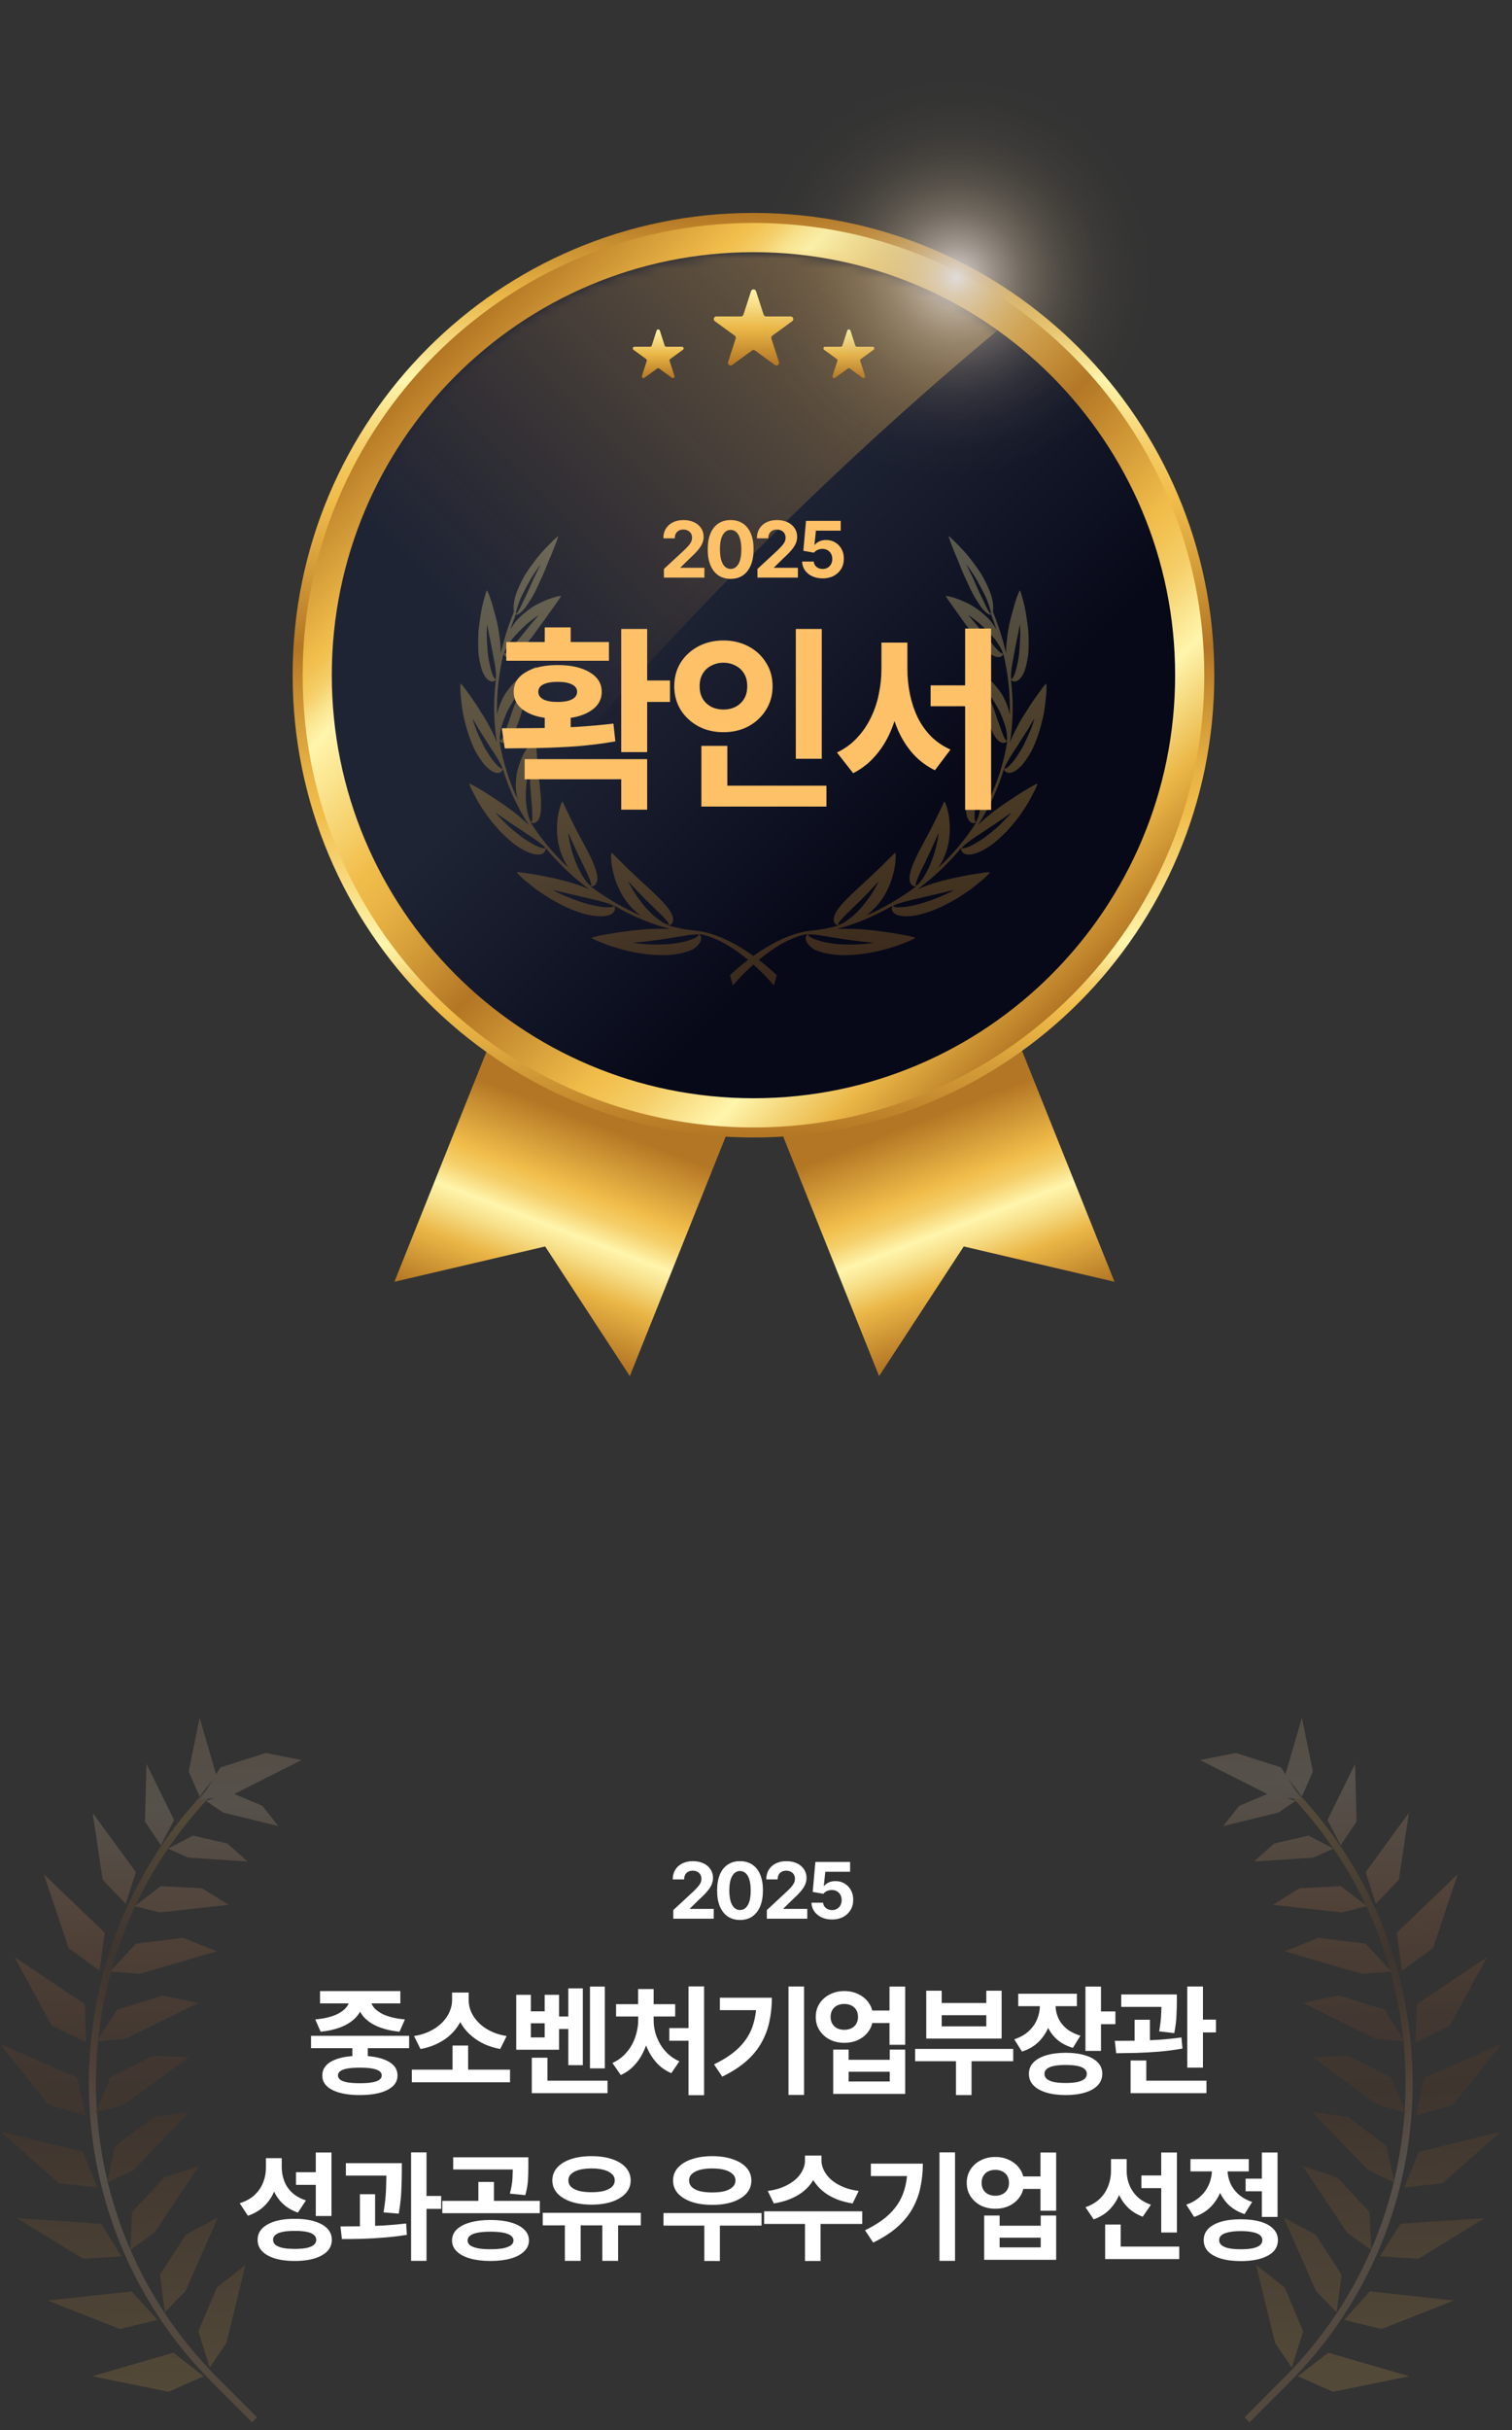 <svg width="155" height="249" viewBox="0 0 155 249" fill="none" xmlns="http://www.w3.org/2000/svg">
<rect x="0" y="0" width="155" height="249" fill="#333333" stroke="none"/>
<g clip-path="url(#clip0_22_633)">
<g style="mix-blend-mode:plus-lighter" opacity="0.18">
<path d="M25.839 248.208L21.813 244.182C4.876 227.245 4.876 199.684 21.813 182.748L22.325 183.26C5.672 199.913 5.672 227.013 22.325 243.669L26.351 247.695L25.839 248.208Z" fill="url(#paint0_linear_22_633)"/>
<path d="M20.337 238.877L21.504 242.579L23.212 240.065L25.17 232.067L22.238 234.385L20.337 238.877Z" fill="url(#paint1_linear_22_633)"/>
<path d="M9.455 243.484L17.267 245.072L20.89 243.484L17.768 241.071L9.455 243.484Z" fill="url(#paint2_linear_22_633)"/>
<path d="M19.022 234.745L22.339 227.209L19.051 228.982L16.398 233.077L16.904 236.925L19.022 234.745Z" fill="url(#paint3_linear_22_633)"/>
<path d="M16.14 237.706L13.488 234.789L4.88 235.722L12.3 238.644L16.14 237.706Z" fill="url(#paint4_linear_22_633)"/>
<path d="M20.396 221.933L16.849 223.107L13.528 226.678L13.357 230.555L15.821 228.779L20.396 221.933Z" fill="url(#paint5_linear_22_633)"/>
<path d="M12.467 231.195L10.363 227.859L1.726 227.285L8.525 231.449L12.467 231.195Z" fill="url(#paint6_linear_22_633)"/>
<path d="M19.4 216.399L15.701 216.94L11.809 219.88L10.966 223.67L13.702 222.347L19.4 216.399Z" fill="url(#paint7_linear_22_633)"/>
<path d="M9.982 224.146L8.488 220.494L0.08 218.427L6.054 223.71L9.982 224.146Z" fill="url(#paint8_linear_22_633)"/>
<path d="M12.736 215.643L19.378 210.778L15.643 210.669L11.297 212.889L9.811 216.472L12.736 215.643Z" fill="url(#paint9_linear_22_633)"/>
<path d="M8.761 216.77L7.921 212.914L0 209.419L4.964 215.658L8.761 216.77Z" fill="url(#paint10_linear_22_633)"/>
<path d="M12.947 208.877L20.334 205.236L16.671 204.477L12.009 205.912L9.923 209.183L12.947 208.877Z" fill="url(#paint11_linear_22_633)"/>
<path d="M8.837 209.291L8.677 205.349L1.486 200.534L5.291 207.54L8.837 209.291Z" fill="url(#paint12_linear_22_633)"/>
<path d="M22.234 199.942L18.76 198.565L13.92 199.164L11.297 202.024L14.331 202.246L22.234 199.942Z" fill="url(#paint13_linear_22_633)"/>
<path d="M10.207 201.944L10.737 198.034L4.491 192.042L7.024 199.6L10.207 201.944Z" fill="url(#paint14_linear_22_633)"/>
<path d="M20.697 193.481L16.478 193.267L13.808 195.313L16.362 195.96L23.455 195.182L20.697 193.481Z" fill="url(#paint15_linear_22_633)"/>
<path d="M12.889 195.08L13.931 191.825L9.502 185.771L10.523 192.602L12.889 195.08Z" fill="url(#paint16_linear_22_633)"/>
<path d="M19.782 188.089L17.227 189.419L19.284 190.342L25.377 190.742L23.306 188.899L19.782 188.089Z" fill="url(#paint17_linear_22_633)"/>
<path d="M17.848 186.494L15.018 180.735L14.861 186.647L16.489 189.085L17.848 186.494Z" fill="url(#paint18_linear_22_633)"/>
<path d="M24.018 183.823L30.911 180.346L27.245 179.623L22.594 181.098L22.151 181.81L20.465 176L19.342 181.523L20.465 184.085L21.838 182.308L20.537 184.386L22.056 184.219L21.104 184.521L22.881 185.727L28.535 187.112L26.896 185.037L24.018 183.823Z" fill="url(#paint19_linear_22_633)"/>
<path d="M128.089 248.208L127.577 247.695L131.603 243.669C148.256 227.016 148.256 199.917 131.603 183.26L132.115 182.748C149.051 199.684 149.051 227.245 132.115 244.182L128.089 248.208Z" fill="url(#paint20_linear_22_633)"/>
<path d="M131.69 234.385L128.758 232.067L130.716 240.065L132.424 242.579L133.591 238.877L131.69 234.385Z" fill="url(#paint21_linear_22_633)"/>
<path d="M133.042 243.484L136.661 245.072L144.473 243.484L136.16 241.071L133.042 243.484Z" fill="url(#paint22_linear_22_633)"/>
<path d="M137.024 236.925L137.529 233.077L134.877 228.982L131.588 227.209L134.906 234.745L137.024 236.925Z" fill="url(#paint23_linear_22_633)"/>
<path d="M137.787 237.706L141.628 238.644L149.048 235.722L140.44 234.789L137.787 237.706Z" fill="url(#paint24_linear_22_633)"/>
<path d="M140.571 230.555L140.4 226.678L137.079 223.107L133.532 221.933L138.107 228.779L140.571 230.555Z" fill="url(#paint25_linear_22_633)"/>
<path d="M141.461 231.195L145.403 231.449L152.202 227.285L143.565 227.859L141.461 231.195Z" fill="url(#paint26_linear_22_633)"/>
<path d="M142.119 219.88L138.227 216.94L134.528 216.399L140.225 222.347L142.962 223.67L142.119 219.88Z" fill="url(#paint27_linear_22_633)"/>
<path d="M143.946 224.146L147.874 223.71L153.848 218.427L145.44 220.494L143.946 224.146Z" fill="url(#paint28_linear_22_633)"/>
<path d="M142.631 212.889L138.285 210.669L134.55 210.778L141.192 215.643L144.117 216.472L142.631 212.889Z" fill="url(#paint29_linear_22_633)"/>
<path d="M145.167 216.77L148.965 215.658L153.928 209.419L146.007 212.914L145.167 216.77Z" fill="url(#paint30_linear_22_633)"/>
<path d="M133.594 205.236L140.981 208.877L144.005 209.183L141.919 205.912L137.257 204.477L133.594 205.236Z" fill="url(#paint31_linear_22_633)"/>
<path d="M145.091 209.291L148.637 207.54L152.442 200.534L145.251 205.349L145.091 209.291Z" fill="url(#paint32_linear_22_633)"/>
<path d="M135.168 198.565L131.694 199.942L139.597 202.246L142.631 202.024L140.008 199.164L135.168 198.565Z" fill="url(#paint33_linear_22_633)"/>
<path d="M143.721 201.944L146.904 199.6L149.437 192.042L143.19 198.034L143.721 201.944Z" fill="url(#paint34_linear_22_633)"/>
<path d="M133.231 193.481L130.473 195.182L137.566 195.96L140.12 195.313L137.449 193.267L133.231 193.481Z" fill="url(#paint35_linear_22_633)"/>
<path d="M143.405 192.602L144.426 185.771L139.997 191.825L141.039 195.08L143.405 192.602Z" fill="url(#paint36_linear_22_633)"/>
<path d="M136.701 189.419L134.147 188.089L130.622 188.899L128.551 190.742L134.644 190.342L136.701 189.419Z" fill="url(#paint37_linear_22_633)"/>
<path d="M139.066 186.647L138.914 180.735L136.08 186.494L137.439 189.085L139.066 186.647Z" fill="url(#paint38_linear_22_633)"/>
<path d="M125.393 187.112L131.047 185.727L132.827 184.521L131.872 184.219L133.391 184.386L132.09 182.308L133.463 184.085L134.586 181.523L133.463 176L131.777 181.81L131.334 181.098L126.683 179.623L123.017 180.346L129.91 183.823L127.032 185.037L125.393 187.112Z" fill="url(#paint39_linear_22_633)"/>
</g>
<path d="M69.022 196.604V195.718L71.093 193.8C71.269 193.63 71.417 193.476 71.536 193.34C71.657 193.203 71.749 193.07 71.811 192.939C71.874 192.807 71.905 192.664 71.905 192.51C71.905 192.34 71.866 192.193 71.789 192.07C71.711 191.945 71.605 191.849 71.471 191.783C71.336 191.715 71.184 191.681 71.013 191.681C70.835 191.681 70.68 191.717 70.547 191.789C70.415 191.861 70.312 191.964 70.24 192.098C70.168 192.233 70.132 192.393 70.132 192.578H68.965C68.965 192.198 69.051 191.867 69.223 191.587C69.396 191.307 69.637 191.09 69.948 190.936C70.258 190.783 70.616 190.706 71.022 190.706C71.438 190.706 71.801 190.78 72.11 190.928C72.42 191.074 72.662 191.276 72.834 191.536C73.007 191.795 73.093 192.093 73.093 192.428C73.093 192.648 73.049 192.864 72.962 193.078C72.877 193.292 72.724 193.53 72.505 193.792C72.285 194.051 71.975 194.363 71.576 194.726L70.726 195.559V195.598H73.169V196.604H69.022ZM75.862 196.732C75.373 196.73 74.953 196.61 74.601 196.371C74.25 196.132 73.98 195.787 73.791 195.334C73.603 194.881 73.511 194.337 73.513 193.701C73.513 193.066 73.606 192.525 73.794 192.078C73.983 191.631 74.253 191.292 74.603 191.059C74.956 190.824 75.375 190.706 75.862 190.706C76.349 190.706 76.767 190.824 77.118 191.059C77.47 191.293 77.741 191.634 77.93 192.081C78.12 192.526 78.213 193.066 78.211 193.701C78.211 194.339 78.117 194.884 77.927 195.337C77.74 195.79 77.471 196.135 77.121 196.374C76.77 196.613 76.351 196.732 75.862 196.732ZM75.862 195.712C76.195 195.712 76.461 195.544 76.66 195.209C76.859 194.874 76.958 194.371 76.956 193.701C76.956 193.259 76.91 192.892 76.819 192.598C76.73 192.305 76.603 192.084 76.439 191.936C76.276 191.789 76.084 191.715 75.862 191.715C75.531 191.715 75.265 191.881 75.067 192.212C74.868 192.543 74.767 193.04 74.765 193.701C74.765 194.148 74.81 194.521 74.899 194.82C74.99 195.117 75.118 195.341 75.282 195.49C75.447 195.638 75.64 195.712 75.862 195.712ZM78.609 196.604V195.718L80.68 193.8C80.856 193.63 81.003 193.476 81.123 193.34C81.244 193.203 81.336 193.07 81.398 192.939C81.461 192.807 81.492 192.664 81.492 192.51C81.492 192.34 81.453 192.193 81.376 192.07C81.298 191.945 81.192 191.849 81.057 191.783C80.923 191.715 80.77 191.681 80.6 191.681C80.422 191.681 80.267 191.717 80.134 191.789C80.001 191.861 79.899 191.964 79.827 192.098C79.755 192.233 79.719 192.393 79.719 192.578H78.552C78.552 192.198 78.638 191.867 78.81 191.587C78.983 191.307 79.224 191.09 79.535 190.936C79.845 190.783 80.203 190.706 80.609 190.706C81.025 190.706 81.388 190.78 81.697 190.928C82.007 191.074 82.249 191.276 82.421 191.536C82.593 191.795 82.68 192.093 82.68 192.428C82.68 192.648 82.636 192.864 82.549 193.078C82.464 193.292 82.311 193.53 82.091 193.792C81.872 194.051 81.562 194.363 81.162 194.726L80.313 195.559V195.598H82.756V196.604H78.609ZM85.293 196.684C84.891 196.684 84.533 196.61 84.219 196.462C83.906 196.314 83.658 196.111 83.474 195.851C83.291 195.592 83.195 195.294 83.188 194.959H84.381C84.394 195.184 84.489 195.367 84.665 195.507C84.841 195.648 85.05 195.718 85.293 195.718C85.486 195.718 85.656 195.675 85.804 195.59C85.954 195.503 86.07 195.382 86.153 195.229C86.239 195.074 86.281 194.896 86.281 194.695C86.281 194.49 86.238 194.31 86.151 194.155C86.065 194 85.947 193.879 85.796 193.792C85.644 193.704 85.471 193.66 85.276 193.658C85.105 193.658 84.939 193.693 84.778 193.763C84.619 193.833 84.495 193.929 84.406 194.05L83.312 193.854L83.588 190.786H87.145V191.792H84.602L84.452 193.249H84.486C84.588 193.105 84.742 192.986 84.949 192.891C85.155 192.796 85.386 192.749 85.642 192.749C85.992 192.749 86.305 192.831 86.579 192.996C86.854 193.161 87.071 193.387 87.23 193.675C87.389 193.961 87.468 194.291 87.466 194.664C87.468 195.056 87.377 195.404 87.193 195.709C87.011 196.012 86.757 196.251 86.429 196.425C86.103 196.597 85.724 196.684 85.293 196.684ZM36.121 209.14H37.705V211.096H36.121V209.14ZM31.885 208.6H41.941V209.872H31.885V208.6ZM36.889 210.652C38.089 210.652 39.033 210.828 39.721 211.18C40.409 211.524 40.753 212.02 40.753 212.668C40.753 213.3 40.409 213.792 39.721 214.144C39.033 214.496 38.089 214.672 36.889 214.672C35.689 214.672 34.745 214.496 34.057 214.144C33.377 213.792 33.037 213.3 33.037 212.668C33.037 212.02 33.377 211.524 34.057 211.18C34.745 210.828 35.689 210.652 36.889 210.652ZM36.889 211.864C36.393 211.864 35.977 211.892 35.641 211.948C35.313 212.004 35.065 212.092 34.897 212.212C34.729 212.324 34.645 212.476 34.645 212.668C34.645 212.844 34.729 212.992 34.897 213.112C35.065 213.232 35.313 213.32 35.641 213.376C35.977 213.432 36.393 213.46 36.889 213.46C37.385 213.46 37.797 213.432 38.125 213.376C38.461 213.32 38.713 213.232 38.881 213.112C39.049 212.992 39.133 212.844 39.133 212.668C39.133 212.476 39.049 212.324 38.881 212.212C38.713 212.092 38.461 212.004 38.125 211.948C37.797 211.892 37.385 211.864 36.889 211.864ZM35.821 204.604H37.237V204.868C37.237 205.204 37.177 205.524 37.057 205.828C36.937 206.132 36.757 206.416 36.517 206.68C36.285 206.936 35.993 207.168 35.641 207.376C35.289 207.584 34.881 207.756 34.417 207.892C33.953 208.028 33.437 208.124 32.869 208.18L32.317 206.92C32.805 206.88 33.237 206.812 33.613 206.716C33.997 206.62 34.325 206.504 34.597 206.368C34.877 206.224 35.105 206.072 35.281 205.912C35.465 205.744 35.601 205.572 35.689 205.396C35.777 205.22 35.821 205.044 35.821 204.868V204.604ZM36.601 204.604H38.005V204.868C38.005 205.044 38.049 205.224 38.137 205.408C38.225 205.584 38.357 205.752 38.533 205.912C38.717 206.072 38.945 206.224 39.217 206.368C39.497 206.504 39.825 206.62 40.201 206.716C40.585 206.812 41.021 206.88 41.509 206.92L40.957 208.18C40.389 208.124 39.873 208.028 39.409 207.892C38.945 207.756 38.537 207.588 38.185 207.388C37.841 207.18 37.549 206.948 37.309 206.692C37.077 206.428 36.901 206.144 36.781 205.84C36.661 205.528 36.601 205.204 36.601 204.868V204.604ZM32.809 204.016H41.041V205.276H32.809V204.016ZM42.217 212.068H52.285V213.364H42.217V212.068ZM46.392 209.596H47.989V212.416H46.392V209.596ZM46.344 204.172H47.736V204.976C47.736 205.448 47.669 205.904 47.532 206.344C47.404 206.784 47.209 207.2 46.944 207.592C46.688 207.984 46.373 208.34 45.996 208.66C45.62 208.972 45.188 209.24 44.7 209.464C44.221 209.688 43.688 209.852 43.105 209.956L42.444 208.624C42.956 208.544 43.416 208.416 43.825 208.24C44.233 208.064 44.593 207.856 44.904 207.616C45.224 207.368 45.489 207.1 45.697 206.812C45.913 206.516 46.072 206.212 46.176 205.9C46.288 205.588 46.344 205.28 46.344 204.976V204.172ZM46.645 204.172H48.048V204.976C48.048 205.288 48.1 205.6 48.205 205.912C48.316 206.224 48.477 206.524 48.684 206.812C48.901 207.1 49.164 207.368 49.477 207.616C49.788 207.856 50.148 208.064 50.556 208.24C50.972 208.416 51.432 208.544 51.937 208.624L51.276 209.956C50.693 209.844 50.16 209.68 49.681 209.464C49.2 209.24 48.773 208.972 48.397 208.66C48.02 208.348 47.7 208 47.437 207.616C47.181 207.224 46.984 206.808 46.849 206.368C46.712 205.92 46.645 205.456 46.645 204.976V204.172ZM60.48 203.56H62.004V211.936H60.48V203.56ZM56.892 206.62H58.667V207.904H56.892V206.62ZM58.26 203.74H59.748V211.612H58.26V203.74ZM52.919 204.4H54.419V206.092H55.836V204.4H57.312V210.028H52.919V204.4ZM54.419 207.316V208.768H55.836V207.316H54.419ZM54.516 213.196H62.279V214.48H54.516V213.196ZM54.516 210.844H56.123V213.952H54.516V210.844ZM70.583 203.536H72.179V214.684H70.583V203.536ZM68.615 207.808H70.943V209.104H68.615V207.808ZM65.423 206.44H66.659V207.016C66.659 207.6 66.595 208.176 66.467 208.744C66.347 209.312 66.159 209.848 65.903 210.352C65.655 210.856 65.339 211.304 64.955 211.696C64.579 212.088 64.139 212.396 63.635 212.62L62.783 211.384C63.231 211.184 63.619 210.924 63.947 210.604C64.283 210.276 64.559 209.916 64.775 209.524C64.991 209.124 65.151 208.712 65.255 208.288C65.367 207.856 65.423 207.432 65.423 207.016V206.44ZM65.759 206.44H67.007V207.016C67.007 207.408 67.059 207.812 67.163 208.228C67.275 208.636 67.439 209.032 67.655 209.416C67.871 209.792 68.143 210.136 68.471 210.448C68.807 210.76 69.199 211.016 69.647 211.216L68.819 212.428C68.307 212.212 67.859 211.916 67.475 211.54C67.099 211.164 66.783 210.732 66.527 210.244C66.271 209.756 66.079 209.24 65.951 208.696C65.823 208.144 65.759 207.584 65.759 207.016V206.44ZM63.155 205.36H69.215V206.62H63.155V205.36ZM65.411 203.812H67.007V206.02H65.411V203.812ZM80.83 203.548H82.426V214.66H80.83V203.548ZM77.554 204.7H79.126C79.126 205.548 79.042 206.36 78.874 207.136C78.714 207.904 78.442 208.628 78.058 209.308C77.682 209.988 77.162 210.62 76.498 211.204C75.842 211.78 75.022 212.308 74.038 212.788L73.198 211.528C74.27 211.008 75.122 210.436 75.754 209.812C76.394 209.18 76.854 208.468 77.134 207.676C77.414 206.876 77.554 205.98 77.554 204.988V204.7ZM73.798 204.7H78.298V205.972H73.798V204.7ZM89.109 206.008H91.893V207.292H89.109V206.008ZM86.553 204.016C87.113 204.016 87.613 204.132 88.053 204.364C88.501 204.588 88.853 204.9 89.109 205.3C89.365 205.692 89.493 206.148 89.493 206.668C89.493 207.18 89.365 207.636 89.109 208.036C88.853 208.436 88.501 208.752 88.053 208.984C87.613 209.208 87.113 209.32 86.553 209.32C86.001 209.32 85.501 209.208 85.053 208.984C84.613 208.752 84.265 208.436 84.009 208.036C83.753 207.636 83.625 207.18 83.625 206.668C83.625 206.148 83.753 205.692 84.009 205.3C84.265 204.9 84.613 204.588 85.053 204.364C85.501 204.132 86.001 204.016 86.553 204.016ZM86.553 205.336C86.281 205.336 86.037 205.388 85.821 205.492C85.613 205.596 85.449 205.748 85.329 205.948C85.209 206.148 85.149 206.388 85.149 206.668C85.149 206.94 85.209 207.176 85.329 207.376C85.449 207.576 85.613 207.728 85.821 207.832C86.037 207.936 86.281 207.988 86.553 207.988C86.825 207.988 87.065 207.936 87.273 207.832C87.489 207.728 87.657 207.576 87.777 207.376C87.897 207.176 87.957 206.94 87.957 206.668C87.957 206.388 87.897 206.148 87.777 205.948C87.657 205.748 87.489 205.596 87.273 205.492C87.065 205.388 86.825 205.336 86.553 205.336ZM91.185 203.56H92.793V209.524H91.185V203.56ZM85.413 210.016H86.997V211.06H91.209V210.016H92.793V214.552H85.413V210.016ZM86.997 212.284V213.28H91.209V212.284H86.997ZM93.812 209.944H103.868V211.204H93.812V209.944ZM98 210.58H99.596V214.672H98V210.58ZM94.952 203.98H96.536V205.24H101.108V203.98H102.68V208.888H94.952V203.98ZM96.536 206.488V207.628H101.108V206.488H96.536ZM106.603 204.796H107.911V205.492C107.911 206.196 107.795 206.864 107.563 207.496C107.339 208.128 106.995 208.684 106.531 209.164C106.067 209.636 105.479 209.988 104.767 210.22L103.975 208.96C104.583 208.76 105.079 208.48 105.463 208.12C105.855 207.752 106.143 207.34 106.327 206.884C106.511 206.42 106.603 205.956 106.603 205.492V204.796ZM106.927 204.796H108.211V205.492C108.211 205.924 108.299 206.344 108.475 206.752C108.651 207.152 108.923 207.512 109.291 207.832C109.667 208.152 110.155 208.404 110.755 208.588L109.987 209.836C109.283 209.628 108.703 209.308 108.247 208.876C107.799 208.436 107.467 207.928 107.251 207.352C107.035 206.768 106.927 206.148 106.927 205.492V204.796ZM104.383 204.292H110.395V205.564H104.383V204.292ZM111.271 203.56H112.867V210.148H111.271V203.56ZM112.435 206.104H114.343V207.412H112.435V206.104ZM109.243 210.34C110.019 210.34 110.687 210.428 111.247 210.604C111.807 210.772 112.239 211.016 112.543 211.336C112.847 211.656 112.999 212.044 112.999 212.5C112.999 212.956 112.847 213.344 112.543 213.664C112.239 213.992 111.807 214.24 111.247 214.408C110.687 214.584 110.019 214.672 109.243 214.672C108.475 214.672 107.807 214.584 107.239 214.408C106.679 214.24 106.243 213.992 105.931 213.664C105.627 213.344 105.475 212.956 105.475 212.5C105.475 212.044 105.627 211.656 105.931 211.336C106.243 211.016 106.679 210.772 107.239 210.604C107.807 210.428 108.475 210.34 109.243 210.34ZM109.243 211.588C108.771 211.588 108.375 211.62 108.055 211.684C107.735 211.748 107.491 211.848 107.323 211.984C107.155 212.12 107.071 212.292 107.071 212.5C107.071 212.716 107.155 212.892 107.323 213.028C107.491 213.164 107.735 213.268 108.055 213.34C108.375 213.404 108.771 213.436 109.243 213.436C109.715 213.436 110.111 213.404 110.431 213.34C110.759 213.268 111.003 213.164 111.163 213.028C111.331 212.892 111.415 212.716 111.415 212.5C111.415 212.292 111.331 212.12 111.163 211.984C111.003 211.848 110.759 211.748 110.431 211.684C110.111 211.62 109.715 211.588 109.243 211.588ZM114.942 204.364H119.694V205.636H114.942V204.364ZM116.31 206.956H117.882V209.728H116.31V206.956ZM119.07 204.364H120.642V205.06C120.642 205.452 120.63 205.92 120.606 206.464C120.59 207 120.514 207.62 120.378 208.324L118.83 208.144C118.95 207.464 119.018 206.876 119.034 206.38C119.058 205.884 119.07 205.444 119.07 205.06V204.364ZM121.71 203.548H123.318V211.864H121.71V203.548ZM122.682 206.944H124.65V208.252H122.682V206.944ZM115.902 213.196H123.678V214.48H115.902V213.196ZM115.902 211.132H117.51V213.592H115.902V211.132ZM114.426 210.388L114.282 209.116C114.922 209.116 115.63 209.112 116.406 209.104C117.182 209.088 117.974 209.056 118.782 209.008C119.59 208.952 120.366 208.872 121.11 208.768L121.218 209.908C120.45 210.044 119.666 210.148 118.866 210.22C118.066 210.284 117.286 210.328 116.526 210.352C115.766 210.368 115.066 210.38 114.426 210.388ZM27.261 221.136H28.581V222.12C28.581 222.864 28.465 223.564 28.233 224.22C28.009 224.876 27.665 225.448 27.201 225.936C26.736 226.424 26.14 226.792 25.413 227.04L24.573 225.756C25.212 225.556 25.729 225.268 26.12 224.892C26.512 224.516 26.8 224.088 26.985 223.608C27.169 223.128 27.261 222.632 27.261 222.12V221.136ZM27.584 221.136H28.881V222.048C28.881 222.536 28.965 223.008 29.133 223.464C29.3 223.912 29.569 224.312 29.936 224.664C30.305 225.008 30.78 225.276 31.364 225.468L30.537 226.716C29.857 226.476 29.297 226.128 28.857 225.672C28.424 225.216 28.105 224.68 27.896 224.064C27.689 223.44 27.584 222.768 27.584 222.048V221.136ZM32.373 220.56H33.98V227.064H32.373V220.56ZM30.212 227.352C31.389 227.352 32.316 227.544 32.996 227.928C33.676 228.304 34.017 228.828 34.017 229.5C34.017 230.188 33.676 230.72 32.996 231.096C32.316 231.48 31.389 231.672 30.212 231.672C29.037 231.672 28.108 231.48 27.428 231.096C26.748 230.72 26.409 230.188 26.409 229.5C26.409 228.828 26.748 228.304 27.428 227.928C28.108 227.544 29.037 227.352 30.212 227.352ZM30.212 228.588C29.733 228.588 29.328 228.62 29 228.684C28.672 228.748 28.421 228.852 28.244 228.996C28.076 229.132 27.992 229.3 27.992 229.5C27.992 229.708 28.076 229.884 28.244 230.028C28.421 230.164 28.672 230.268 29 230.34C29.328 230.404 29.733 230.436 30.212 230.436C30.692 230.436 31.096 230.404 31.424 230.34C31.753 230.268 32.001 230.164 32.169 230.028C32.337 229.884 32.42 229.708 32.42 229.5C32.42 229.3 32.337 229.132 32.169 228.996C32.001 228.852 31.753 228.748 31.424 228.684C31.096 228.62 30.692 228.588 30.212 228.588ZM30.345 222.576H32.612V223.872H30.345V222.576ZM35.456 221.652H40.256V222.924H35.456V221.652ZM36.896 224.832H38.456V228.612H36.896V224.832ZM39.608 221.652H41.192V222.564C41.192 223.1 41.176 223.712 41.144 224.4C41.12 225.088 41.032 225.896 40.88 226.824L39.32 226.692C39.464 225.804 39.548 225.028 39.572 224.364C39.596 223.692 39.608 223.092 39.608 222.564V221.652ZM42.14 220.548H43.724V231.66H42.14V220.548ZM43.268 225.012H45.224V226.332H43.268V225.012ZM35.048 229.428L34.904 228.132C35.552 228.132 36.256 228.128 37.016 228.12C37.784 228.104 38.56 228.076 39.344 228.036C40.136 227.988 40.9 227.92 41.636 227.832L41.708 228.996C40.956 229.116 40.188 229.208 39.404 229.272C38.628 229.336 37.868 229.38 37.124 229.404C36.38 229.42 35.688 229.428 35.048 229.428ZM50.275 227.472C51.075 227.472 51.771 227.556 52.363 227.724C52.955 227.892 53.411 228.132 53.731 228.444C54.059 228.756 54.223 229.132 54.223 229.572C54.223 230.004 54.059 230.376 53.731 230.688C53.411 231.008 52.955 231.252 52.363 231.42C51.771 231.588 51.075 231.672 50.275 231.672C49.483 231.672 48.791 231.588 48.199 231.42C47.607 231.252 47.147 231.008 46.819 230.688C46.499 230.376 46.339 230.004 46.339 229.572C46.339 229.132 46.499 228.756 46.819 228.444C47.147 228.132 47.607 227.892 48.199 227.724C48.791 227.556 49.483 227.472 50.275 227.472ZM50.275 228.672C49.779 228.672 49.355 228.704 49.003 228.768C48.651 228.832 48.383 228.932 48.199 229.068C48.023 229.204 47.935 229.372 47.935 229.572C47.935 229.772 48.023 229.94 48.199 230.076C48.383 230.204 48.651 230.304 49.003 230.376C49.355 230.44 49.779 230.472 50.275 230.472C50.779 230.472 51.207 230.44 51.559 230.376C51.911 230.304 52.179 230.204 52.363 230.076C52.547 229.94 52.639 229.772 52.639 229.572C52.639 229.372 52.547 229.204 52.363 229.068C52.179 228.932 51.911 228.832 51.559 228.768C51.207 228.704 50.779 228.672 50.275 228.672ZM46.459 221.052H53.503V222.3H46.459V221.052ZM45.343 225.516H55.339V226.776H45.343V225.516ZM49.039 223.572H50.635V225.828H49.039V223.572ZM52.567 221.052H54.163V221.964C54.163 222.404 54.151 222.864 54.127 223.344C54.103 223.824 54.011 224.352 53.851 224.928L52.267 224.772C52.419 224.204 52.507 223.7 52.531 223.26C52.555 222.82 52.567 222.388 52.567 221.964V221.052ZM57.906 227.58H59.526V231.66H57.906V227.58ZM61.746 227.58H63.366V231.66H61.746V227.58ZM55.638 226.74H65.694V228.024H55.638V226.74ZM60.642 220.932C61.434 220.932 62.13 221.032 62.73 221.232C63.338 221.432 63.81 221.72 64.146 222.096C64.482 222.472 64.65 222.912 64.65 223.416C64.65 223.92 64.482 224.36 64.146 224.736C63.81 225.104 63.338 225.392 62.73 225.6C62.13 225.8 61.434 225.9 60.642 225.9C59.85 225.9 59.15 225.8 58.542 225.6C57.942 225.392 57.47 225.104 57.126 224.736C56.79 224.36 56.622 223.92 56.622 223.416C56.622 222.912 56.79 222.472 57.126 222.096C57.47 221.72 57.942 221.432 58.542 221.232C59.15 221.032 59.85 220.932 60.642 220.932ZM60.642 222.192C60.154 222.192 59.73 222.24 59.37 222.336C59.018 222.432 58.746 222.572 58.554 222.756C58.362 222.932 58.266 223.152 58.266 223.416C58.266 223.68 58.362 223.904 58.554 224.088C58.746 224.264 59.018 224.4 59.37 224.496C59.73 224.584 60.154 224.628 60.642 224.628C61.13 224.628 61.55 224.584 61.902 224.496C62.254 224.4 62.526 224.264 62.718 224.088C62.918 223.904 63.018 223.68 63.018 223.416C63.018 223.152 62.918 222.932 62.718 222.756C62.526 222.572 62.254 222.432 61.902 222.336C61.55 222.24 61.13 222.192 60.642 222.192ZM68.014 226.764H78.07V228.048H68.014V226.764ZM72.202 227.604H73.798V231.672H72.202V227.604ZM73.018 220.932C73.81 220.932 74.506 221.036 75.106 221.244C75.714 221.444 76.186 221.732 76.522 222.108C76.858 222.484 77.026 222.924 77.026 223.428C77.026 223.94 76.858 224.384 76.522 224.76C76.186 225.128 75.714 225.416 75.106 225.624C74.506 225.824 73.81 225.924 73.018 225.924C72.226 225.924 71.526 225.824 70.918 225.624C70.318 225.416 69.846 225.128 69.502 224.76C69.166 224.384 68.998 223.94 68.998 223.428C68.998 222.924 69.166 222.484 69.502 222.108C69.846 221.732 70.318 221.444 70.918 221.244C71.526 221.036 72.226 220.932 73.018 220.932ZM73.006 222.192C72.526 222.192 72.106 222.24 71.746 222.336C71.394 222.432 71.122 222.572 70.93 222.756C70.738 222.932 70.642 223.156 70.642 223.428C70.642 223.692 70.738 223.916 70.93 224.1C71.122 224.284 71.394 224.424 71.746 224.52C72.106 224.608 72.526 224.652 73.006 224.652C73.502 224.652 73.926 224.608 74.278 224.52C74.63 224.424 74.902 224.284 75.094 224.1C75.294 223.916 75.394 223.692 75.394 223.428C75.394 223.156 75.294 222.932 75.094 222.756C74.902 222.572 74.63 222.432 74.278 222.336C73.926 222.24 73.502 222.192 73.006 222.192ZM82.521 220.872H83.913V221.4C83.913 221.824 83.845 222.236 83.709 222.636C83.581 223.028 83.389 223.396 83.133 223.74C82.877 224.084 82.565 224.392 82.197 224.664C81.829 224.936 81.401 225.168 80.913 225.36C80.433 225.544 79.905 225.684 79.329 225.78L78.705 224.496C79.217 224.432 79.673 224.324 80.073 224.172C80.481 224.02 80.837 223.84 81.141 223.632C81.453 223.424 81.709 223.196 81.909 222.948C82.109 222.7 82.261 222.444 82.365 222.18C82.469 221.916 82.521 221.656 82.521 221.4V220.872ZM82.821 220.872H84.213V221.4C84.213 221.656 84.265 221.916 84.369 222.18C84.473 222.444 84.625 222.7 84.825 222.948C85.025 223.196 85.277 223.424 85.581 223.632C85.893 223.84 86.249 224.02 86.649 224.172C87.057 224.324 87.517 224.432 88.029 224.496L87.405 225.78C86.821 225.684 86.289 225.544 85.809 225.36C85.329 225.168 84.905 224.936 84.537 224.664C84.169 224.384 83.857 224.072 83.601 223.728C83.345 223.384 83.149 223.016 83.013 222.624C82.885 222.232 82.821 221.824 82.821 221.4V220.872ZM82.521 227.592H84.117V231.672H82.521V227.592ZM78.333 226.584H88.389V227.88H78.333V226.584ZM96.308 220.548H97.904V231.66H96.308V220.548ZM93.032 221.7H94.604C94.604 222.548 94.52 223.36 94.352 224.136C94.192 224.904 93.92 225.628 93.536 226.308C93.16 226.988 92.64 227.62 91.976 228.204C91.32 228.78 90.5 229.308 89.516 229.788L88.676 228.528C89.748 228.008 90.6 227.436 91.232 226.812C91.872 226.18 92.332 225.468 92.612 224.676C92.892 223.876 93.032 222.98 93.032 221.988V221.7ZM89.276 221.7H93.776V222.972H89.276V221.7ZM104.587 223.008H107.371V224.292H104.587V223.008ZM102.031 221.016C102.591 221.016 103.091 221.132 103.531 221.364C103.979 221.588 104.331 221.9 104.587 222.3C104.843 222.692 104.971 223.148 104.971 223.668C104.971 224.18 104.843 224.636 104.587 225.036C104.331 225.436 103.979 225.752 103.531 225.984C103.091 226.208 102.591 226.32 102.031 226.32C101.479 226.32 100.979 226.208 100.531 225.984C100.091 225.752 99.743 225.436 99.487 225.036C99.231 224.636 99.103 224.18 99.103 223.668C99.103 223.148 99.231 222.692 99.487 222.3C99.743 221.9 100.091 221.588 100.531 221.364C100.979 221.132 101.479 221.016 102.031 221.016ZM102.031 222.336C101.759 222.336 101.515 222.388 101.299 222.492C101.091 222.596 100.927 222.748 100.807 222.948C100.687 223.148 100.627 223.388 100.627 223.668C100.627 223.94 100.687 224.176 100.807 224.376C100.927 224.576 101.091 224.728 101.299 224.832C101.515 224.936 101.759 224.988 102.031 224.988C102.303 224.988 102.543 224.936 102.751 224.832C102.967 224.728 103.135 224.576 103.255 224.376C103.375 224.176 103.435 223.94 103.435 223.668C103.435 223.388 103.375 223.148 103.255 222.948C103.135 222.748 102.967 222.596 102.751 222.492C102.543 222.388 102.303 222.336 102.031 222.336ZM106.663 220.56H108.271V226.524H106.663V220.56ZM100.891 227.016H102.475V228.06H106.687V227.016H108.271V231.552H100.891V227.016ZM102.475 229.284V230.28H106.687V229.284H102.475ZM117.012 222.912H119.592V224.208H117.012V222.912ZM113.892 221.232H115.176V222.432C115.176 223.184 115.068 223.892 114.852 224.556C114.636 225.22 114.3 225.8 113.844 226.296C113.396 226.784 112.82 227.156 112.116 227.412L111.276 226.164C111.74 226.004 112.136 225.796 112.464 225.54C112.792 225.284 113.06 224.992 113.268 224.664C113.476 224.328 113.632 223.972 113.736 223.596C113.84 223.22 113.892 222.832 113.892 222.432V221.232ZM114.228 221.232H115.5V222.444C115.5 222.804 115.548 223.156 115.644 223.5C115.74 223.844 115.888 224.172 116.088 224.484C116.288 224.796 116.544 225.076 116.856 225.324C117.176 225.564 117.552 225.76 117.984 225.912L117.144 227.136C116.48 226.888 115.932 226.532 115.5 226.068C115.068 225.604 114.748 225.06 114.54 224.436C114.332 223.812 114.228 223.148 114.228 222.444V221.232ZM119.04 220.56H120.648V228.756H119.04V220.56ZM113.292 230.196H120.888V231.48H113.292V230.196ZM113.292 227.94H114.888V230.916H113.292V227.94ZM127.691 223.236H129.803V224.532H127.691V223.236ZM129.359 220.56H130.967V227.16H129.359V220.56ZM127.199 227.4C127.983 227.4 128.659 227.484 129.227 227.652C129.795 227.82 130.231 228.064 130.535 228.384C130.847 228.704 131.003 229.088 131.003 229.536C131.003 230.224 130.663 230.752 129.983 231.12C129.303 231.496 128.375 231.684 127.199 231.684C126.023 231.684 125.095 231.496 124.415 231.12C123.735 230.752 123.395 230.224 123.395 229.536C123.395 229.088 123.547 228.704 123.851 228.384C124.163 228.064 124.603 227.82 125.171 227.652C125.739 227.484 126.415 227.4 127.199 227.4ZM127.199 228.612C126.719 228.612 126.315 228.648 125.987 228.72C125.659 228.784 125.407 228.884 125.231 229.02C125.063 229.156 124.979 229.328 124.979 229.536C124.979 229.744 125.063 229.92 125.231 230.064C125.407 230.2 125.659 230.304 125.987 230.376C126.315 230.44 126.719 230.472 127.199 230.472C127.679 230.472 128.083 230.44 128.411 230.376C128.739 230.304 128.987 230.2 129.155 230.064C129.323 229.92 129.407 229.744 129.407 229.536C129.407 229.328 129.323 229.156 129.155 229.02C128.987 228.884 128.739 228.784 128.411 228.72C128.083 228.648 127.679 228.612 127.199 228.612ZM124.235 221.664H125.531V222.372C125.531 223.076 125.419 223.748 125.195 224.388C124.971 225.028 124.627 225.592 124.163 226.08C123.707 226.56 123.123 226.92 122.411 227.16L121.607 225.9C122.063 225.748 122.455 225.544 122.783 225.288C123.119 225.032 123.391 224.748 123.599 224.436C123.815 224.116 123.975 223.78 124.079 223.428C124.183 223.076 124.235 222.724 124.235 222.372V221.664ZM124.571 221.664H125.843V222.36C125.843 222.8 125.931 223.232 126.107 223.656C126.283 224.08 126.555 224.464 126.923 224.808C127.299 225.152 127.779 225.424 128.363 225.624L127.583 226.872C126.895 226.64 126.327 226.3 125.879 225.852C125.439 225.396 125.111 224.868 124.895 224.268C124.679 223.66 124.571 223.024 124.571 222.36V221.664ZM122.039 221.232H128.015V222.492H122.039V221.232Z" fill="white"/>
<path d="M64.709 77.557L88.839 67.892L114.251 131.339L98.798 127.72L90.118 141.003L64.709 77.557Z" fill="url(#paint40_linear_22_633)"/>
<path d="M89.974 77.557L65.841 67.892L40.432 131.339L55.885 127.72L64.565 141.003L89.974 77.557Z" fill="url(#paint41_linear_22_633)"/>
<path d="M77.24 116.555C103.33 116.555 124.48 95.347 124.48 69.186C124.48 43.024 103.33 21.816 77.24 21.816C51.15 21.816 30 43.024 30 69.186C30 95.347 51.15 116.555 77.24 116.555Z" fill="url(#paint42_linear_22_633)"/>
<path d="M77.24 115.526C102.764 115.526 123.454 94.779 123.454 69.186C123.454 43.593 102.764 22.845 77.24 22.845C51.717 22.845 31.026 43.593 31.026 69.186C31.026 94.779 51.717 115.526 77.24 115.526Z" fill="url(#paint43_linear_22_633)"/>
<path d="M77.24 112.533C101.114 112.533 120.467 93.126 120.467 69.186C120.467 45.246 101.114 25.839 77.24 25.839C53.367 25.839 34.013 45.246 34.013 69.186C34.013 93.126 53.367 112.533 77.24 112.533Z" fill="url(#paint44_linear_22_633)"/>
<mask id="mask0_22_633" style="mask-type:luminance" maskUnits="userSpaceOnUse" x="34" y="25" width="87" height="88">
<path d="M77.24 112.533C101.114 112.533 120.467 93.126 120.467 69.186C120.467 45.246 101.114 25.839 77.24 25.839C53.367 25.839 34.013 45.246 34.013 69.186C34.013 93.126 53.367 112.533 77.24 112.533Z" fill="white"/>
</mask>
<g mask="url(#mask0_22_633)">
<path style="mix-blend-mode:hard-light" opacity="0.45" d="M105.049 31.56L77.22 3.731L10.592 70.356L40.347 100.111L40.526 99.932C50.681 85.63 63.201 70.788 77.643 56.349C86.699 47.293 95.91 38.996 105.046 31.56H105.049Z" fill="url(#paint45_linear_22_633)"/>
</g>
<path d="M81.21 32.913L79.172 34.397C79.078 34.465 79.04 34.588 79.075 34.697L79.854 37.099C79.933 37.349 79.651 37.555 79.439 37.399L77.405 35.917C77.311 35.85 77.181 35.85 77.087 35.917L75.053 37.399C74.841 37.552 74.556 37.346 74.638 37.099L75.417 34.697C75.453 34.586 75.414 34.465 75.32 34.397L73.283 32.913C73.071 32.76 73.18 32.425 73.442 32.425H75.958C76.076 32.425 76.179 32.348 76.214 32.239L76.99 29.84C77.07 29.59 77.423 29.59 77.505 29.84L78.281 32.239C78.316 32.351 78.422 32.425 78.537 32.425H81.054C81.315 32.425 81.424 32.76 81.213 32.913H81.21Z" fill="url(#paint46_linear_22_633)"/>
<path d="M70.004 35.841L68.702 36.791C68.643 36.835 68.617 36.911 68.64 36.982L69.137 38.517C69.19 38.675 69.008 38.808 68.872 38.708L67.573 37.761C67.511 37.717 67.432 37.717 67.37 37.761L66.07 38.708C65.935 38.805 65.753 38.675 65.806 38.517L66.303 36.982C66.326 36.911 66.303 36.832 66.241 36.791L64.938 35.841C64.803 35.744 64.874 35.529 65.041 35.529H66.65C66.723 35.529 66.791 35.482 66.814 35.409L67.311 33.874C67.364 33.715 67.587 33.715 67.64 33.874L68.137 35.409C68.161 35.479 68.225 35.529 68.302 35.529H69.91C70.078 35.529 70.145 35.744 70.013 35.841H70.004Z" fill="url(#paint47_linear_22_633)"/>
<path d="M89.548 35.841L88.245 36.791C88.186 36.835 88.16 36.911 88.183 36.982L88.68 38.517C88.733 38.675 88.551 38.808 88.416 38.708L87.116 37.761C87.054 37.717 86.975 37.717 86.913 37.761L85.614 38.708C85.478 38.805 85.296 38.675 85.349 38.517L85.846 36.982C85.87 36.911 85.846 36.832 85.784 36.791L84.482 35.841C84.347 35.744 84.417 35.529 84.585 35.529H86.193C86.266 35.529 86.334 35.482 86.358 35.409L86.855 33.874C86.907 33.715 87.131 33.715 87.184 33.874L87.681 35.409C87.704 35.479 87.769 35.529 87.845 35.529H89.454C89.621 35.529 89.689 35.744 89.557 35.841H89.548Z" fill="url(#paint48_linear_22_633)"/>
<path d="M103.87 61.78L103.893 61.7C103.893 61.7 103.884 61.674 103.878 61.659L103.87 61.777V61.78Z" fill="url(#paint49_linear_22_633)"/>
<path opacity="0.3" d="M107.257 70.064C107.238 70.037 107.111 70.167 106.92 70.414C106.732 70.662 106.473 71.025 106.156 71.461C105.846 71.897 105.51 72.403 105.186 72.939C104.828 73.478 104.484 74.043 104.207 74.622C103.921 75.149 103.698 75.626 103.534 76.067C103.846 74.126 103.921 71.981 103.628 69.642C103.631 69.647 103.633 69.653 103.636 69.655C103.738 69.79 104.005 69.927 104.336 69.731C104.5 69.631 104.68 69.448 104.861 69.128C105.03 68.81 105.176 68.36 105.3 67.72C105.356 67.402 105.421 67.041 105.437 66.673C105.45 66.304 105.453 65.911 105.445 65.512C105.429 65.114 105.434 64.697 105.378 64.306C105.329 63.913 105.273 63.523 105.216 63.152C105.154 62.783 105.103 62.425 105.03 62.11C104.95 61.798 104.877 61.518 104.815 61.283C104.686 60.81 104.589 60.514 104.565 60.495C104.516 60.454 104.242 61.108 103.967 62.056C103.902 62.296 103.832 62.554 103.76 62.818C103.682 63.092 103.606 63.378 103.536 63.671C103.391 64.261 103.308 64.866 103.23 65.483C103.157 66.032 103.133 66.519 103.143 66.955C102.842 65.666 102.433 64.328 101.889 62.939L101.781 62.667C101.808 62.546 101.824 62.387 101.816 62.185C101.808 61.919 101.765 61.58 101.657 61.154C101.536 60.737 101.332 60.247 101.049 59.663C100.904 59.375 100.753 59.071 100.567 58.78C100.379 58.492 100.18 58.204 99.975 57.924C99.566 57.364 99.159 56.82 98.737 56.39C98.328 55.948 97.962 55.58 97.695 55.324C97.429 55.068 97.262 54.923 97.248 54.933C97.235 54.941 97.299 55.157 97.426 55.504C97.552 55.851 97.738 56.331 97.967 56.872C98.209 57.404 98.43 58.034 98.699 58.648C98.831 58.955 98.971 59.262 99.114 59.558C99.254 59.857 99.375 60.156 99.515 60.433C99.787 60.99 100.053 61.423 100.287 61.771C100.503 62.126 100.707 62.385 100.888 62.57C101.248 62.944 101.515 63.028 101.606 62.99C101.631 62.979 101.657 62.955 101.687 62.915L101.639 63.076C101.824 63.553 101.991 64.024 102.147 64.49C102.034 64.301 101.908 64.107 101.762 63.911C101.609 63.695 101.429 63.477 101.208 63.267C100.78 62.845 100.303 62.479 99.838 62.177C99.375 61.873 98.863 61.655 98.443 61.48C97.59 61.138 96.971 61.022 96.966 61.076C96.949 61.133 97.515 61.929 98.247 62.934C98.586 63.442 99.009 63.997 99.404 64.541C99.779 65.09 100.185 65.615 100.573 66.043C101.278 66.912 101.827 67.254 102.204 67.319C102.581 67.386 102.788 67.176 102.836 67.014C102.842 66.998 102.845 66.977 102.85 66.953C103.386 69.211 103.574 71.313 103.515 73.246C103.429 72.775 103.275 72.261 103.011 71.725C102.772 71.165 102.382 70.656 102.01 70.22C101.822 70.002 101.631 69.8 101.442 69.618C101.248 69.434 101.041 69.273 100.853 69.13C100.096 68.56 99.515 68.293 99.493 68.341C99.483 68.366 99.55 68.605 99.682 68.985C99.746 69.173 99.83 69.397 99.927 69.647C100.021 69.897 100.091 70.172 100.19 70.463C100.29 70.756 100.395 71.066 100.503 71.381C100.591 71.696 100.686 72.021 100.791 72.344C100.845 72.506 100.901 72.667 100.955 72.826C101.001 72.985 101.046 73.141 101.092 73.294C101.184 73.601 101.286 73.897 101.394 74.169C101.784 75.254 102.15 75.795 102.5 76.005C102.839 76.218 103.122 76.099 103.23 75.962C103.24 75.949 103.254 75.927 103.267 75.906C102.915 78.178 102.231 80.167 101.423 81.86C101.528 81.362 101.628 80.81 101.582 80.175C101.566 79.852 101.531 79.534 101.482 79.227C101.429 78.921 101.329 78.614 101.238 78.331C101.046 77.763 100.82 77.262 100.554 76.842C100.042 76.011 99.59 75.556 99.542 75.588C99.531 75.609 99.496 75.855 99.48 76.253C99.469 76.452 99.464 76.692 99.461 76.958C99.442 77.222 99.418 77.515 99.394 77.825C99.377 78.137 99.361 78.471 99.313 78.805C99.275 79.141 99.248 79.491 99.219 79.838C99.114 80.517 99.076 81.222 99.017 81.814C98.957 83.028 99.052 83.682 99.297 84.03C99.528 84.374 99.851 84.38 100.015 84.296C100.037 84.283 100.067 84.264 100.102 84.24C98.976 86.005 97.633 87.58 96.166 88.95C96.306 88.743 96.446 88.52 96.578 88.28C96.718 88.011 96.839 87.712 96.955 87.397C97.421 86.135 97.434 84.759 97.289 83.766C97.229 83.273 97.111 82.853 97.014 82.568C96.917 82.283 96.839 82.126 96.812 82.137C96.785 82.148 96.669 82.382 96.503 82.77C96.406 82.956 96.295 83.182 96.174 83.435C96.053 83.688 95.929 83.976 95.77 84.264C95.2 85.462 94.36 86.878 93.824 88.03C93.69 88.318 93.585 88.579 93.501 88.819C93.415 89.053 93.348 89.254 93.305 89.44C93.219 89.809 93.216 90.092 93.267 90.302C93.367 90.722 93.679 90.845 93.87 90.824C93.891 90.824 93.916 90.816 93.943 90.81C92.266 92.065 90.508 93.077 88.785 93.825C88.99 93.677 89.189 93.502 89.396 93.317C89.628 93.104 89.859 92.872 90.074 92.592C90.293 92.318 90.492 92.035 90.669 91.747C90.839 91.446 90.99 91.144 91.122 90.845C91.391 90.264 91.547 89.647 91.663 89.141C91.878 88.111 91.832 87.368 91.781 87.376C91.751 87.376 91.547 87.567 91.24 87.89C91.081 88.046 90.893 88.229 90.683 88.436C90.475 88.649 90.247 88.88 89.994 89.112C89.006 90.081 87.73 91.185 86.82 92.108C85.913 93.015 85.536 93.634 85.477 94.078C85.412 94.522 85.66 94.762 85.854 94.816C85.883 94.824 85.921 94.829 85.967 94.835C85.016 95.099 84.104 95.271 83.251 95.349C81.049 95.548 78.839 96.805 77.234 97.952C75.633 96.805 73.42 95.548 71.218 95.349C70.365 95.271 69.452 95.099 68.502 94.835C68.548 94.829 68.588 94.824 68.615 94.816C68.809 94.762 69.056 94.522 68.992 94.078C68.93 93.634 68.556 93.015 67.649 92.108C66.742 91.187 65.463 90.081 64.475 89.112C64.222 88.88 63.993 88.649 63.786 88.436C63.576 88.229 63.387 88.046 63.229 87.89C62.922 87.567 62.717 87.376 62.688 87.376C62.634 87.368 62.591 88.113 62.806 89.141C62.922 89.645 63.075 90.261 63.347 90.845C63.479 91.141 63.63 91.446 63.799 91.747C63.977 92.035 64.176 92.318 64.394 92.592C64.609 92.872 64.841 93.107 65.073 93.317C65.277 93.502 65.479 93.68 65.684 93.825C63.964 93.074 62.203 92.065 60.526 90.81C60.553 90.816 60.58 90.824 60.599 90.824C60.79 90.845 61.102 90.722 61.202 90.302C61.253 90.092 61.25 89.809 61.164 89.44C61.121 89.254 61.054 89.053 60.967 88.819C60.884 88.582 60.779 88.318 60.644 88.03C60.109 86.878 59.269 85.462 58.698 84.264C58.537 83.976 58.413 83.688 58.294 83.435C58.173 83.182 58.063 82.956 57.966 82.77C57.799 82.379 57.683 82.145 57.657 82.137C57.63 82.126 57.551 82.283 57.455 82.568C57.36 82.853 57.239 83.273 57.18 83.766C57.035 84.759 57.048 86.135 57.514 87.397C57.63 87.712 57.751 88.011 57.891 88.28C58.023 88.522 58.163 88.743 58.303 88.95C56.835 87.58 55.492 86.003 54.367 84.24C54.399 84.264 54.429 84.283 54.453 84.296C54.62 84.38 54.94 84.371 55.172 84.03C55.417 83.682 55.511 83.028 55.452 81.814C55.393 81.222 55.355 80.517 55.25 79.838C55.218 79.491 55.193 79.138 55.156 78.805C55.107 78.471 55.094 78.137 55.075 77.825C55.051 77.515 55.029 77.222 55.008 76.958C55.005 76.689 54.997 76.452 54.989 76.253C54.973 75.855 54.938 75.609 54.927 75.588C54.879 75.556 54.423 76.011 53.915 76.842C53.646 77.26 53.419 77.76 53.231 78.331C53.139 78.614 53.04 78.921 52.986 79.227C52.935 79.534 52.9 79.852 52.886 80.175C52.841 80.808 52.938 81.362 53.045 81.86C52.238 80.167 51.557 78.178 51.201 75.906C51.215 75.927 51.228 75.949 51.239 75.962C51.349 76.099 51.632 76.218 51.969 76.005C52.316 75.795 52.685 75.254 53.075 74.169C53.183 73.897 53.285 73.601 53.376 73.294C53.422 73.141 53.468 72.985 53.514 72.826C53.568 72.667 53.621 72.506 53.678 72.344C53.783 72.021 53.88 71.698 53.966 71.381C54.074 71.063 54.179 70.756 54.278 70.463C54.378 70.169 54.448 69.895 54.542 69.647C54.639 69.397 54.72 69.173 54.787 68.985C54.919 68.608 54.986 68.368 54.975 68.341C54.954 68.296 54.372 68.56 53.616 69.13C53.43 69.273 53.22 69.434 53.026 69.618C52.838 69.8 52.647 70 52.459 70.22C52.084 70.659 51.697 71.165 51.457 71.725C51.193 72.261 51.04 72.775 50.954 73.246C50.895 71.313 51.083 69.214 51.619 66.953C51.621 66.974 51.627 66.998 51.632 67.014C51.681 67.176 51.888 67.386 52.265 67.319C52.642 67.254 53.191 66.912 53.896 66.043C54.284 65.615 54.687 65.09 55.064 64.541C55.46 63.997 55.883 63.445 56.222 62.934C56.957 61.929 57.519 61.133 57.503 61.076C57.495 61.025 56.879 61.138 56.025 61.48C55.605 61.655 55.094 61.873 54.631 62.177C54.165 62.479 53.689 62.845 53.261 63.267C53.04 63.477 52.86 63.693 52.706 63.911C52.563 64.107 52.437 64.301 52.321 64.49C52.477 64.024 52.644 63.553 52.83 63.076L52.782 62.915C52.808 62.955 52.835 62.982 52.862 62.99C52.954 63.025 53.22 62.942 53.581 62.57C53.761 62.385 53.963 62.123 54.181 61.771C54.416 61.423 54.682 60.99 54.954 60.433C55.094 60.156 55.215 59.857 55.355 59.558C55.5 59.262 55.638 58.955 55.77 58.648C56.036 58.034 56.257 57.404 56.502 56.872C56.73 56.331 56.916 55.851 57.043 55.504C57.169 55.157 57.234 54.941 57.22 54.933C57.207 54.925 57.04 55.068 56.773 55.324C56.507 55.58 56.141 55.948 55.732 56.39C55.309 56.82 54.903 57.367 54.493 57.924C54.289 58.204 54.09 58.492 53.901 58.78C53.716 59.068 53.565 59.372 53.419 59.663C53.134 60.247 52.932 60.737 52.811 61.154C52.706 61.58 52.66 61.919 52.652 62.185C52.647 62.385 52.663 62.543 52.687 62.667L52.58 62.939C52.036 64.328 51.627 65.668 51.325 66.955C51.336 66.519 51.312 66.032 51.239 65.483C51.161 64.866 51.075 64.261 50.932 63.671C50.865 63.378 50.787 63.092 50.709 62.818C50.636 62.554 50.566 62.298 50.502 62.056C50.227 61.108 49.952 60.454 49.904 60.495C49.88 60.514 49.783 60.81 49.654 61.283C49.592 61.52 49.519 61.798 49.438 62.11C49.365 62.425 49.314 62.78 49.252 63.152C49.193 63.523 49.139 63.911 49.091 64.306C49.034 64.697 49.037 65.117 49.024 65.512C49.016 65.913 49.018 66.304 49.032 66.673C49.045 67.041 49.112 67.402 49.169 67.72C49.293 68.36 49.438 68.807 49.608 69.128C49.788 69.448 49.968 69.634 50.133 69.731C50.464 69.927 50.73 69.79 50.833 69.655C50.835 69.653 50.838 69.644 50.841 69.642C50.55 71.981 50.623 74.126 50.935 76.064C50.773 75.626 50.55 75.147 50.262 74.619C49.985 74.043 49.643 73.475 49.282 72.936C48.962 72.401 48.625 71.895 48.313 71.459C47.995 71.02 47.737 70.656 47.548 70.412C47.357 70.164 47.231 70.032 47.212 70.062C47.196 70.088 47.18 70.428 47.201 70.961C47.25 71.499 47.322 72.229 47.449 73.028C47.769 74.632 48.345 76.495 49.142 77.639C49.331 77.927 49.505 78.167 49.667 78.363C49.845 78.557 50.012 78.708 50.162 78.826C50.464 79.063 50.709 79.165 50.908 79.192C51.304 79.243 51.506 78.996 51.549 78.824C51.549 78.816 51.551 78.799 51.554 78.789C52.176 80.883 53.053 82.676 53.961 84.143C54.041 84.275 54.127 84.404 54.211 84.533C53.858 84.189 53.436 83.83 52.965 83.429C52.703 83.217 52.421 83.015 52.144 82.818C51.877 82.614 51.602 82.42 51.325 82.234C50.782 81.879 50.246 81.532 49.769 81.219C49.301 80.923 48.881 80.681 48.588 80.519C48.302 80.355 48.13 80.277 48.122 80.312C48.117 80.347 48.235 80.689 48.502 81.192C48.763 81.698 49.112 82.388 49.611 83.088C50.068 83.806 50.676 84.525 51.271 85.187C51.584 85.507 51.909 85.804 52.219 86.078C52.375 86.213 52.526 86.345 52.679 86.463C52.838 86.579 52.994 86.684 53.145 86.781C54.335 87.567 55.078 87.631 55.471 87.526C55.869 87.413 55.963 87.093 55.934 86.91C55.934 86.899 55.928 86.886 55.926 86.872C57.29 88.522 58.817 89.941 60.407 91.125C59.947 90.924 59.422 90.722 58.825 90.525C58.494 90.415 58.144 90.329 57.804 90.237C57.468 90.143 57.129 90.062 56.79 89.989C56.106 89.855 55.479 89.71 54.905 89.618C54.332 89.526 53.85 89.448 53.511 89.405C53.172 89.365 52.973 89.362 52.981 89.397C52.992 89.43 53.242 89.701 53.675 90.092C53.899 90.28 54.162 90.498 54.461 90.735C54.609 90.851 54.765 90.975 54.93 91.104C55.099 91.22 55.274 91.343 55.457 91.467C55.823 91.707 56.195 91.976 56.604 92.199C57.01 92.428 57.422 92.652 57.831 92.856C58.674 93.239 59.492 93.561 60.222 93.715C60.935 93.89 61.492 93.906 61.901 93.874C62.311 93.839 62.58 93.739 62.755 93.613C63.108 93.354 63.078 93.015 62.989 92.843C62.984 92.832 62.973 92.819 62.965 92.805C64.903 93.922 66.855 94.714 68.655 95.179C68.103 95.16 67.482 95.166 66.782 95.187C65.323 95.247 63.788 95.484 62.609 95.664C61.422 95.866 60.604 96.043 60.644 96.111C60.669 96.135 60.997 96.331 61.568 96.547C61.85 96.66 62.187 96.786 62.558 96.921C62.938 97.047 63.361 97.169 63.805 97.295C65.587 97.785 67.84 98.035 69.447 97.747C69.84 97.696 70.192 97.583 70.48 97.492C70.626 97.443 70.755 97.395 70.876 97.344C70.933 97.317 70.989 97.292 71.046 97.268C71.083 97.241 71.118 97.214 71.153 97.19C71.431 96.98 71.627 96.77 71.74 96.579C71.977 96.2 71.867 95.882 71.713 95.755C71.689 95.734 71.654 95.712 71.611 95.688C73.463 95.995 75.28 97.182 76.688 98.356C75.568 99.209 74.855 99.914 74.838 99.93L75.129 100.978C75.148 100.959 75.969 99.96 77.234 98.829C78.499 99.96 79.323 100.961 79.339 100.978L79.63 99.93C79.614 99.914 78.901 99.209 77.781 98.356C79.189 97.182 81.006 95.992 82.858 95.688C82.814 95.712 82.777 95.737 82.755 95.755C82.602 95.879 82.492 96.2 82.728 96.579C82.844 96.77 83.041 96.98 83.315 97.19C83.35 97.217 83.385 97.241 83.423 97.268C83.477 97.292 83.533 97.319 83.592 97.344C83.711 97.395 83.843 97.443 83.988 97.492C84.273 97.583 84.629 97.694 85.022 97.747C86.629 98.035 88.882 97.785 90.664 97.295C91.105 97.169 91.531 97.047 91.91 96.921C92.284 96.786 92.618 96.657 92.901 96.547C93.472 96.331 93.8 96.135 93.824 96.111C93.865 96.043 93.046 95.866 91.859 95.664C90.68 95.484 89.143 95.244 87.687 95.187C86.987 95.166 86.362 95.163 85.813 95.179C87.614 94.714 89.566 93.922 91.504 92.805C91.496 92.819 91.485 92.832 91.48 92.843C91.388 93.018 91.361 93.354 91.714 93.613C91.889 93.739 92.158 93.839 92.567 93.874C92.974 93.906 93.531 93.89 94.247 93.715C94.976 93.561 95.795 93.239 96.637 92.856C97.046 92.652 97.458 92.425 97.865 92.199C98.274 91.976 98.643 91.71 99.011 91.467C99.192 91.343 99.369 91.22 99.539 91.104C99.701 90.975 99.859 90.853 100.007 90.735C100.303 90.498 100.57 90.28 100.793 90.092C101.224 89.701 101.477 89.43 101.488 89.397C101.496 89.362 101.297 89.365 100.958 89.405C100.621 89.448 100.139 89.526 99.563 89.618C98.99 89.71 98.363 89.855 97.679 89.989C97.342 90.062 97.001 90.143 96.664 90.237C96.325 90.329 95.975 90.415 95.644 90.525C95.046 90.722 94.521 90.924 94.061 91.125C95.652 89.941 97.178 88.525 98.543 86.872C98.54 86.886 98.535 86.899 98.535 86.91C98.505 87.093 98.597 87.411 98.998 87.526C99.391 87.631 100.134 87.567 101.324 86.781C101.474 86.684 101.631 86.576 101.789 86.463C101.943 86.345 102.094 86.213 102.25 86.078C102.559 85.804 102.885 85.507 103.197 85.187C103.792 84.525 104.4 83.809 104.858 83.088C105.356 82.388 105.703 81.698 105.967 81.192C106.236 80.689 106.352 80.347 106.347 80.312C106.341 80.277 106.166 80.355 105.881 80.519C105.59 80.681 105.168 80.921 104.699 81.219C104.223 81.529 103.687 81.879 103.143 82.234C102.869 82.42 102.592 82.614 102.325 82.818C102.045 83.015 101.765 83.217 101.504 83.429C101.033 83.828 100.61 84.189 100.258 84.533C100.341 84.404 100.425 84.275 100.508 84.143C101.415 82.676 102.293 80.883 102.915 78.789C102.915 78.799 102.917 78.813 102.92 78.824C102.963 78.996 103.168 79.243 103.561 79.192C103.757 79.165 104.005 79.063 104.306 78.826C104.457 78.708 104.621 78.557 104.802 78.363C104.966 78.167 105.141 77.927 105.326 77.639C106.126 76.495 106.699 74.632 107.02 73.028C107.146 72.229 107.219 71.499 107.267 70.961C107.289 70.428 107.273 70.088 107.257 70.062V70.064ZM103.647 69.041C103.663 68.7 103.725 68.185 103.884 67.424C104.024 66.667 104.174 65.819 104.325 65.141C104.406 64.799 104.435 64.522 104.479 64.317C104.516 64.115 104.54 63.997 104.546 64.002C104.546 64.002 104.551 64.043 104.557 64.113C104.562 64.183 104.567 64.282 104.575 64.406C104.581 64.53 104.589 64.678 104.592 64.845C104.586 65.012 104.581 65.2 104.575 65.399C104.543 66.196 104.5 67.16 104.317 67.932C104.013 69.453 103.701 69.634 103.663 69.58C103.633 69.55 103.636 69.383 103.649 69.044L103.647 69.041ZM101.577 62.915C101.555 62.923 101.472 62.839 101.316 62.576C101.238 62.444 101.143 62.266 101.03 62.032C100.915 61.798 100.799 61.499 100.616 61.154C100.443 60.804 100.266 60.417 100.096 60.035C99.927 59.652 99.77 59.27 99.601 58.95C99.445 58.621 99.308 58.339 99.211 58.137C99.116 57.935 99.065 57.811 99.065 57.811C99.065 57.811 99.146 57.916 99.272 58.102C99.396 58.288 99.574 58.551 99.776 58.853C99.986 59.154 100.185 59.515 100.384 59.886C100.586 60.258 100.785 60.638 100.96 60.993C101.143 61.343 101.246 61.652 101.334 61.9C101.421 62.148 101.48 62.344 101.52 62.492C101.598 62.791 101.596 62.907 101.574 62.915H101.577ZM101.55 65.776C101.06 65.222 100.511 64.527 100.077 63.983C99.846 63.714 99.644 63.48 99.499 63.313C99.429 63.227 99.372 63.16 99.334 63.114C99.297 63.066 99.275 63.039 99.275 63.036C99.275 63.031 99.367 63.09 99.52 63.197C99.674 63.308 99.886 63.467 100.134 63.66C100.39 63.854 100.653 64.088 100.917 64.35C101.184 64.608 101.453 64.885 101.701 65.162C101.824 65.3 101.935 65.432 102.037 65.555C102.131 65.679 102.209 65.798 102.282 65.908C102.425 66.126 102.532 66.309 102.61 66.46C102.767 66.759 102.804 66.92 102.793 66.955C102.775 67.033 102.446 66.915 101.552 65.779L101.55 65.776ZM103.211 75.881C103.186 75.911 103.106 75.871 102.979 75.639C102.842 75.408 102.699 74.985 102.446 74.274C102.312 73.919 102.177 73.526 102.053 73.138C101.94 72.754 101.757 72.371 101.641 72.037C101.517 71.704 101.407 71.416 101.329 71.208C101.283 71.106 101.248 71.023 101.224 70.966C101.2 70.91 101.186 70.877 101.189 70.875C101.189 70.875 101.211 70.891 101.243 70.931C101.275 70.972 101.324 71.031 101.386 71.106C101.515 71.26 101.649 71.48 101.819 71.749C101.986 72.019 102.174 72.336 102.363 72.678C102.554 73.02 102.686 73.383 102.826 73.741C102.955 74.099 103.065 74.412 103.125 74.678C103.178 74.942 103.208 75.16 103.227 75.335C103.259 75.685 103.235 75.855 103.211 75.884V75.881ZM93.924 90.393C93.964 90.256 94.031 90.076 94.139 89.839C94.244 89.599 94.373 89.292 94.554 88.926C94.645 88.743 94.742 88.552 94.839 88.356C94.933 88.156 95.03 87.949 95.124 87.747C95.321 87.346 95.515 86.953 95.665 86.59C95.824 86.237 95.962 85.93 96.061 85.709C96.107 85.596 96.145 85.507 96.169 85.446C96.196 85.384 96.212 85.349 96.215 85.349C96.217 85.349 96.215 85.378 96.212 85.432C96.207 85.489 96.196 85.569 96.185 85.674C96.163 85.887 96.099 86.164 96.023 86.504C95.943 86.837 95.856 87.241 95.719 87.631C95.585 88.024 95.431 88.431 95.264 88.816C94.904 89.553 94.594 90.062 94.352 90.35C94.109 90.641 93.959 90.754 93.916 90.757C93.873 90.762 93.84 90.67 93.921 90.396L93.924 90.393ZM85.929 94.765C85.886 94.754 85.891 94.652 86.072 94.42C86.255 94.2 86.602 93.806 87.21 93.239C87.509 92.937 87.846 92.611 88.177 92.299C88.5 91.971 88.817 91.645 89.1 91.357C89.374 91.061 89.614 90.805 89.784 90.622C89.956 90.447 90.056 90.326 90.061 90.329C90.064 90.329 90.053 90.358 90.029 90.412C90.004 90.466 89.969 90.544 89.918 90.635C89.816 90.821 89.665 91.085 89.477 91.392C89.291 91.707 89.054 92.041 88.79 92.382C88.659 92.555 88.521 92.73 88.381 92.899C88.236 93.061 88.088 93.22 87.937 93.373C87.638 93.683 87.364 93.928 87.121 94.108C86.879 94.294 86.672 94.436 86.505 94.539C86.163 94.73 85.972 94.775 85.932 94.765H85.929ZM65.002 91.392C64.814 91.085 64.663 90.821 64.561 90.635C64.51 90.544 64.475 90.463 64.451 90.412C64.427 90.358 64.416 90.331 64.418 90.329C64.427 90.329 64.523 90.447 64.696 90.622C64.865 90.805 65.105 91.061 65.379 91.357C65.662 91.645 65.982 91.971 66.303 92.299C66.634 92.611 66.968 92.937 67.269 93.239C67.877 93.806 68.227 94.2 68.408 94.42C68.588 94.652 68.593 94.754 68.55 94.765C68.51 94.775 68.319 94.73 67.977 94.539C67.807 94.434 67.603 94.294 67.361 94.108C67.116 93.928 66.844 93.683 66.545 93.373C66.394 93.22 66.246 93.061 66.101 92.899C65.958 92.73 65.821 92.552 65.692 92.382C65.428 92.041 65.191 91.707 65.005 91.392H65.002ZM58.27 85.432C58.265 85.376 58.265 85.346 58.267 85.349C58.27 85.349 58.286 85.384 58.313 85.446C58.337 85.507 58.375 85.599 58.421 85.709C58.52 85.93 58.658 86.237 58.817 86.59C58.967 86.953 59.164 87.346 59.358 87.747C59.455 87.952 59.549 88.156 59.643 88.356C59.743 88.552 59.837 88.743 59.928 88.926C60.109 89.292 60.238 89.602 60.343 89.839C60.451 90.076 60.518 90.256 60.558 90.393C60.639 90.668 60.607 90.759 60.564 90.754C60.521 90.749 60.373 90.638 60.128 90.347C59.883 90.059 59.576 89.551 59.215 88.813C59.048 88.428 58.895 88.019 58.76 87.629C58.623 87.238 58.537 86.835 58.456 86.501C58.381 86.162 58.316 85.884 58.294 85.672C58.284 85.569 58.273 85.486 58.267 85.429L58.27 85.432ZM51.255 75.332C51.271 75.157 51.304 74.939 51.358 74.675C51.417 74.412 51.527 74.097 51.656 73.739C51.796 73.381 51.928 73.017 52.119 72.675C52.305 72.334 52.493 72.016 52.663 71.747C52.835 71.478 52.967 71.257 53.096 71.103C53.156 71.028 53.204 70.969 53.239 70.928C53.271 70.888 53.293 70.869 53.293 70.872C53.293 70.872 53.282 70.907 53.258 70.963C53.234 71.02 53.196 71.103 53.153 71.206C53.075 71.413 52.967 71.701 52.841 72.035C52.722 72.368 52.542 72.751 52.429 73.136C52.302 73.521 52.168 73.916 52.036 74.272C51.783 74.982 51.64 75.405 51.503 75.636C51.376 75.868 51.296 75.908 51.271 75.879C51.247 75.849 51.223 75.68 51.255 75.33V75.332ZM52.782 65.162C53.029 64.885 53.298 64.608 53.565 64.35C53.826 64.091 54.092 63.854 54.348 63.66C54.596 63.464 54.811 63.305 54.962 63.197C55.115 63.087 55.204 63.028 55.207 63.036C55.207 63.039 55.188 63.066 55.148 63.114C55.11 63.16 55.053 63.23 54.983 63.313C54.838 63.48 54.639 63.714 54.405 63.983C53.969 64.527 53.419 65.222 52.932 65.776C52.039 66.912 51.71 67.028 51.691 66.953C51.681 66.918 51.721 66.756 51.874 66.457C51.952 66.309 52.057 66.123 52.203 65.905C52.275 65.798 52.353 65.679 52.448 65.553C52.547 65.429 52.66 65.3 52.784 65.16L52.782 65.162ZM52.959 62.489C52.997 62.341 53.056 62.145 53.145 61.897C53.236 61.65 53.336 61.34 53.519 60.99C53.694 60.635 53.893 60.255 54.095 59.884C54.294 59.512 54.493 59.149 54.703 58.85C54.905 58.546 55.083 58.285 55.207 58.099C55.333 57.913 55.414 57.808 55.414 57.808C55.414 57.808 55.363 57.932 55.269 58.134C55.172 58.336 55.037 58.619 54.879 58.947C54.709 59.267 54.55 59.65 54.383 60.032C54.214 60.414 54.036 60.802 53.864 61.152C53.681 61.499 53.565 61.798 53.449 62.029C53.336 62.263 53.242 62.441 53.164 62.573C53.008 62.837 52.924 62.92 52.903 62.912C52.881 62.904 52.878 62.788 52.956 62.489H52.959ZM50.822 69.577C50.784 69.631 50.472 69.451 50.168 67.93C49.985 67.157 49.942 66.193 49.909 65.397C49.904 65.197 49.898 65.009 49.893 64.842C49.896 64.675 49.904 64.527 49.909 64.403C49.917 64.279 49.923 64.18 49.928 64.11C49.934 64.04 49.936 64.002 49.939 64C49.944 63.994 49.968 64.113 50.006 64.314C50.049 64.519 50.079 64.796 50.16 65.138C50.31 65.817 50.461 66.665 50.601 67.421C50.76 68.183 50.822 68.7 50.838 69.039C50.849 69.378 50.851 69.545 50.825 69.574L50.822 69.577ZM51.514 78.759C51.503 78.797 51.414 78.797 51.201 78.63C50.989 78.46 50.639 78.126 50.195 77.443C49.977 77.101 49.702 76.705 49.508 76.288C49.304 75.871 49.107 75.443 48.935 75.055C48.76 74.667 48.663 74.315 48.572 74.062C48.531 73.933 48.499 73.83 48.474 73.76C48.453 73.688 48.442 73.647 48.442 73.644C48.445 73.639 48.515 73.747 48.628 73.938C48.738 74.129 48.897 74.395 49.078 74.705C49.266 75.015 49.503 75.362 49.726 75.717C49.958 76.073 50.162 76.439 50.405 76.775C51.288 78.126 51.53 78.673 51.506 78.762L51.514 78.759ZM55.522 86.878C55.387 86.84 55.199 86.778 54.959 86.668C54.725 86.552 54.434 86.388 54.071 86.162C53.891 86.049 53.694 85.925 53.506 85.787C53.32 85.642 53.131 85.494 52.943 85.346C52.566 85.039 52.181 84.727 51.88 84.415C51.568 84.108 51.296 83.828 51.102 83.623C51.002 83.524 50.929 83.437 50.881 83.376C50.833 83.314 50.806 83.279 50.806 83.276C50.806 83.268 50.913 83.349 51.102 83.481C51.293 83.612 51.565 83.798 51.877 84.011C52.48 84.455 53.315 84.958 53.998 85.438C54.717 85.892 55.172 86.229 55.46 86.466C55.759 86.695 55.872 86.835 55.88 86.875C55.885 86.915 55.802 86.953 55.527 86.88L55.522 86.878ZM54.049 79.701C54.106 79.373 54.162 79.101 54.206 78.912C54.246 78.724 54.281 78.614 54.289 78.619C54.289 78.627 54.297 78.759 54.308 78.988C54.313 79.217 54.324 79.54 54.332 79.908C54.327 80.285 54.389 80.692 54.407 81.122C54.421 81.338 54.434 81.553 54.448 81.763C54.469 81.97 54.488 82.175 54.51 82.369C54.542 82.759 54.558 83.077 54.563 83.33C54.58 83.577 54.58 83.763 54.572 83.898C54.553 84.17 54.493 84.242 54.456 84.224C54.418 84.205 54.321 84.057 54.2 83.712C54.084 83.368 53.982 82.805 53.909 82.027C53.893 81.219 53.917 80.369 54.055 79.707L54.049 79.701ZM62.572 92.961C62.286 92.975 61.756 92.983 60.897 92.786C60.025 92.611 58.97 92.245 58.133 91.892C57.718 91.712 57.355 91.545 57.091 91.421C56.959 91.362 56.86 91.303 56.79 91.263C56.72 91.222 56.682 91.201 56.679 91.195C56.709 91.203 58.887 91.71 60.566 92.103C61.428 92.291 61.988 92.463 62.364 92.576C62.733 92.697 62.892 92.797 62.914 92.835C62.935 92.872 62.865 92.94 62.575 92.961H62.572ZM71.371 96.043C71.309 96.078 71.237 96.119 71.151 96.159C71.051 96.202 70.935 96.245 70.798 96.294C70.526 96.383 70.16 96.509 69.697 96.587C69.237 96.665 68.693 96.751 68.163 96.765C67.891 96.776 67.622 96.784 67.361 96.794C67.1 96.792 66.846 96.781 66.607 96.77C66.365 96.757 66.136 96.746 65.931 96.735C65.729 96.711 65.549 96.692 65.398 96.676C65.248 96.657 65.124 96.641 65.04 96.63C64.957 96.617 64.908 96.609 64.906 96.606C64.9 96.601 65.046 96.582 65.296 96.558C65.549 96.528 65.891 96.512 66.308 96.453C66.723 96.396 67.183 96.35 67.659 96.28C68.144 96.197 68.62 96.146 69.081 96.062C69.541 95.976 69.918 95.936 70.238 95.876C70.558 95.817 70.814 95.782 71.013 95.763C71.412 95.726 71.59 95.758 71.624 95.785C71.659 95.812 71.611 95.903 71.363 96.046L71.371 96.043ZM97.803 91.195C97.803 91.195 97.762 91.222 97.692 91.263C97.622 91.3 97.523 91.36 97.391 91.421C97.13 91.545 96.764 91.712 96.349 91.892C95.512 92.245 94.457 92.611 93.585 92.786C92.726 92.985 92.196 92.975 91.91 92.961C91.62 92.94 91.55 92.872 91.571 92.835C91.593 92.797 91.751 92.697 92.12 92.576C92.497 92.463 93.057 92.291 93.918 92.103C95.595 91.712 97.773 91.203 97.805 91.195H97.803ZM86.817 96.28C87.296 96.35 87.754 96.396 88.169 96.453C88.586 96.512 88.928 96.525 89.181 96.558C89.431 96.582 89.576 96.601 89.571 96.606C89.571 96.609 89.52 96.617 89.436 96.63C89.353 96.641 89.232 96.657 89.078 96.676C88.928 96.692 88.75 96.714 88.546 96.735C88.341 96.746 88.115 96.757 87.87 96.77C87.627 96.781 87.374 96.789 87.116 96.794C86.855 96.784 86.583 96.776 86.314 96.765C85.784 96.751 85.243 96.665 84.78 96.587C84.317 96.509 83.951 96.383 83.679 96.294C83.541 96.245 83.426 96.202 83.326 96.159C83.24 96.116 83.167 96.078 83.105 96.043C82.858 95.901 82.809 95.812 82.844 95.782C82.882 95.755 83.057 95.723 83.455 95.761C83.657 95.78 83.913 95.815 84.23 95.874C84.551 95.933 84.928 95.973 85.388 96.059C85.848 96.143 86.327 96.197 86.809 96.278L86.817 96.28ZM102.608 84.011C102.92 83.796 103.192 83.612 103.383 83.481C103.571 83.349 103.676 83.268 103.679 83.276C103.679 83.279 103.652 83.314 103.604 83.376C103.558 83.437 103.483 83.521 103.383 83.623C103.189 83.828 102.917 84.105 102.605 84.415C102.304 84.73 101.916 85.042 101.542 85.346C101.353 85.494 101.165 85.642 100.979 85.787C100.788 85.925 100.594 86.046 100.414 86.162C100.05 86.388 99.76 86.552 99.525 86.668C99.289 86.781 99.097 86.84 98.963 86.878C98.688 86.95 98.605 86.913 98.61 86.872C98.618 86.832 98.731 86.692 99.028 86.463C99.316 86.224 99.77 85.89 100.489 85.435C101.173 84.956 102.005 84.452 102.61 84.008L102.608 84.011ZM100.029 84.218C99.991 84.237 99.932 84.164 99.913 83.892C99.902 83.755 99.905 83.572 99.921 83.324C99.924 83.071 99.94 82.754 99.975 82.363C99.994 82.17 100.015 81.965 100.037 81.758C100.05 81.548 100.064 81.33 100.077 81.117C100.096 80.686 100.158 80.283 100.153 79.903C100.163 79.534 100.172 79.214 100.177 78.982C100.188 78.754 100.196 78.622 100.196 78.614C100.204 78.611 100.236 78.719 100.279 78.907C100.322 79.096 100.379 79.37 100.435 79.696C100.573 80.358 100.597 81.209 100.581 82.016C100.508 82.797 100.406 83.359 100.29 83.701C100.169 84.043 100.069 84.194 100.034 84.213L100.029 84.218ZM106.005 73.757C105.983 73.828 105.948 73.933 105.908 74.059C105.816 74.312 105.722 74.665 105.544 75.052C105.372 75.44 105.176 75.871 104.971 76.285C104.777 76.702 104.503 77.098 104.285 77.44C103.843 78.126 103.493 78.457 103.278 78.627C103.065 78.797 102.976 78.794 102.966 78.756C102.941 78.67 103.184 78.121 104.067 76.77C104.309 76.433 104.511 76.064 104.745 75.712C104.968 75.356 105.205 75.009 105.394 74.7C105.577 74.39 105.733 74.124 105.843 73.933C105.956 73.744 106.026 73.634 106.029 73.639C106.029 73.642 106.018 73.682 105.997 73.755L106.005 73.757Z" fill="url(#paint50_linear_22_633)"/>
<path d="M50.608 61.662C50.608 61.662 50.599 61.689 50.593 61.704L50.617 61.783L50.608 61.665V61.662Z" fill="url(#paint51_linear_22_633)"/>
<path style="mix-blend-mode:color-dodge" d="M103.905 47.408C114.613 43.671 120.274 31.991 116.549 21.321C112.825 10.65 101.126 5.03 90.419 8.767C79.711 12.504 74.05 24.183 77.775 34.854C81.499 45.525 93.198 51.145 103.905 47.408Z" fill="url(#paint52_radial_22_633)"/>
<path d="M68.061 59.186V58.299L70.132 56.382C70.308 56.211 70.456 56.058 70.575 55.922C70.696 55.785 70.788 55.652 70.85 55.521C70.913 55.388 70.944 55.245 70.944 55.092C70.944 54.922 70.905 54.775 70.828 54.652C70.75 54.527 70.644 54.431 70.51 54.365C70.375 54.297 70.223 54.263 70.052 54.263C69.874 54.263 69.719 54.298 69.586 54.37C69.454 54.442 69.352 54.546 69.279 54.68C69.207 54.815 69.171 54.975 69.171 55.16H68.004C68.004 54.779 68.09 54.449 68.262 54.169C68.435 53.888 68.676 53.672 68.987 53.518C69.297 53.365 69.655 53.288 70.061 53.288C70.477 53.288 70.84 53.362 71.149 53.51C71.459 53.656 71.701 53.858 71.873 54.118C72.046 54.377 72.132 54.674 72.132 55.01C72.132 55.229 72.088 55.446 72.001 55.66C71.916 55.874 71.763 56.112 71.544 56.373C71.324 56.633 71.014 56.944 70.615 57.308L69.765 58.14V58.18H72.209V59.186H68.061ZM74.901 59.314C74.412 59.312 73.992 59.191 73.64 58.953C73.289 58.714 73.019 58.369 72.83 57.916C72.642 57.463 72.55 56.919 72.552 56.282C72.552 55.648 72.645 55.107 72.833 54.66C73.022 54.213 73.292 53.873 73.642 53.64C73.995 53.406 74.414 53.288 74.901 53.288C75.388 53.288 75.806 53.406 76.157 53.64C76.509 53.875 76.78 54.216 76.969 54.663C77.159 55.108 77.252 55.648 77.251 56.282C77.251 56.921 77.156 57.466 76.966 57.919C76.779 58.371 76.51 58.717 76.16 58.956C75.809 59.194 75.39 59.314 74.901 59.314ZM74.901 58.294C75.234 58.294 75.501 58.126 75.699 57.791C75.898 57.456 75.997 56.953 75.995 56.282C75.995 55.841 75.949 55.474 75.858 55.18C75.769 54.886 75.642 54.666 75.478 54.518C75.315 54.37 75.123 54.297 74.901 54.297C74.57 54.297 74.305 54.462 74.106 54.794C73.907 55.125 73.806 55.621 73.805 56.282C73.805 56.729 73.849 57.102 73.938 57.402C74.029 57.699 74.157 57.922 74.322 58.072C74.486 58.22 74.68 58.294 74.901 58.294ZM77.648 59.186V58.299L79.719 56.382C79.895 56.211 80.043 56.058 80.162 55.922C80.283 55.785 80.375 55.652 80.437 55.521C80.5 55.388 80.531 55.245 80.531 55.092C80.531 54.922 80.492 54.775 80.415 54.652C80.337 54.527 80.231 54.431 80.097 54.365C79.962 54.297 79.809 54.263 79.639 54.263C79.461 54.263 79.306 54.298 79.173 54.37C79.041 54.442 78.938 54.546 78.866 54.68C78.794 54.815 78.758 54.975 78.758 55.16H77.591C77.591 54.779 77.677 54.449 77.849 54.169C78.022 53.888 78.263 53.672 78.574 53.518C78.884 53.365 79.242 53.288 79.648 53.288C80.064 53.288 80.427 53.362 80.736 53.51C81.046 53.656 81.288 53.858 81.46 54.118C81.632 54.377 81.719 54.674 81.719 55.01C81.719 55.229 81.675 55.446 81.588 55.66C81.503 55.874 81.35 56.112 81.131 56.373C80.911 56.633 80.601 56.944 80.202 57.308L79.352 58.14V58.18H81.795V59.186H77.648ZM84.332 59.265C83.93 59.265 83.572 59.191 83.258 59.044C82.945 58.896 82.697 58.692 82.513 58.433C82.33 58.173 82.234 57.876 82.227 57.541H83.42C83.433 57.766 83.528 57.949 83.704 58.089C83.88 58.229 84.089 58.299 84.332 58.299C84.525 58.299 84.695 58.257 84.843 58.172C84.993 58.084 85.109 57.964 85.192 57.811C85.278 57.656 85.32 57.477 85.32 57.277C85.32 57.072 85.277 56.892 85.19 56.737C85.104 56.582 84.986 56.46 84.835 56.373C84.683 56.286 84.51 56.242 84.315 56.24C84.144 56.24 83.978 56.275 83.817 56.345C83.658 56.415 83.534 56.511 83.445 56.632L82.352 56.436L82.627 53.368H86.184V54.373H83.641L83.491 55.831H83.525C83.627 55.687 83.781 55.567 83.988 55.473C84.194 55.378 84.425 55.331 84.681 55.331C85.031 55.331 85.344 55.413 85.619 55.578C85.893 55.743 86.11 55.969 86.269 56.257C86.428 56.543 86.507 56.872 86.505 57.245C86.507 57.638 86.416 57.986 86.232 58.291C86.05 58.594 85.796 58.833 85.468 59.007C85.142 59.179 84.763 59.265 84.332 59.265ZM55.843 72.906H58.503V75.546H55.843V72.906ZM63.683 64.446H66.343V77.066H63.683V64.446ZM65.423 69.726H68.683V71.926H65.423V69.726ZM51.743 76.686L51.443 74.626C52.549 74.626 53.749 74.619 55.043 74.606C56.349 74.593 57.669 74.552 59.003 74.486C60.336 74.406 61.629 74.293 62.883 74.146L63.083 75.966C61.789 76.192 60.476 76.359 59.143 76.466C57.809 76.559 56.509 76.619 55.243 76.646C53.989 76.659 52.823 76.672 51.743 76.686ZM53.783 77.786H66.343V82.966H63.683V79.846H53.783V77.786ZM51.903 65.786H62.423V67.706H51.903V65.786ZM57.163 68.146C58.536 68.146 59.629 68.392 60.443 68.886C61.269 69.366 61.683 70.032 61.683 70.886C61.683 71.739 61.269 72.412 60.443 72.906C59.629 73.399 58.536 73.646 57.163 73.646C55.803 73.646 54.709 73.399 53.883 72.906C53.069 72.412 52.663 71.739 52.663 70.886C52.663 70.032 53.069 69.366 53.883 68.886C54.709 68.392 55.803 68.146 57.163 68.146ZM57.163 69.866C56.536 69.866 56.049 69.953 55.703 70.126C55.356 70.299 55.183 70.552 55.183 70.886C55.183 71.219 55.356 71.479 55.703 71.666C56.049 71.839 56.536 71.926 57.163 71.926C57.789 71.926 58.276 71.839 58.623 71.666C58.983 71.479 59.163 71.219 59.163 70.886C59.163 70.552 58.983 70.299 58.623 70.126C58.276 69.953 57.789 69.866 57.163 69.866ZM55.843 64.286H58.503V66.666H55.843V64.286ZM81.581 64.446H84.241V77.746H81.581V64.446ZM71.901 80.506H84.721V82.646H71.901V80.506ZM71.901 76.426H74.561V81.386H71.901V76.426ZM74.161 65.626C75.108 65.626 75.961 65.826 76.721 66.226C77.481 66.626 78.081 67.179 78.521 67.886C78.974 68.593 79.201 69.406 79.201 70.326C79.201 71.219 78.974 72.026 78.521 72.746C78.081 73.453 77.481 74.013 76.721 74.426C75.961 74.826 75.108 75.026 74.161 75.026C73.214 75.026 72.361 74.826 71.601 74.426C70.841 74.013 70.234 73.453 69.781 72.746C69.341 72.026 69.121 71.219 69.121 70.326C69.121 69.406 69.341 68.593 69.781 67.886C70.234 67.179 70.841 66.626 71.601 66.226C72.361 65.826 73.214 65.626 74.161 65.626ZM74.161 67.906C73.708 67.906 73.294 68.006 72.921 68.206C72.548 68.392 72.254 68.666 72.041 69.026C71.828 69.373 71.721 69.806 71.721 70.326C71.721 70.819 71.828 71.246 72.041 71.606C72.254 71.953 72.548 72.226 72.921 72.426C73.294 72.612 73.708 72.706 74.161 72.706C74.614 72.706 75.028 72.612 75.401 72.426C75.774 72.226 76.068 71.953 76.281 71.606C76.494 71.246 76.601 70.819 76.601 70.326C76.601 69.806 76.494 69.373 76.281 69.026C76.068 68.666 75.774 68.392 75.401 68.206C75.028 68.006 74.614 67.906 74.161 67.906ZM95.4 70.226H100.279V72.366H95.4V70.226ZM90.359 65.846H92.499V68.546C92.499 69.706 92.4 70.832 92.2 71.926C91.999 73.019 91.693 74.039 91.279 74.986C90.866 75.933 90.34 76.766 89.7 77.486C89.073 78.206 88.326 78.786 87.46 79.226L85.799 77.106C86.586 76.733 87.26 76.246 87.82 75.646C88.393 75.046 88.866 74.366 89.24 73.606C89.626 72.832 89.906 72.019 90.079 71.166C90.266 70.299 90.359 69.426 90.359 68.546V65.846ZM90.9 65.846H93.019V68.546C93.019 69.412 93.106 70.272 93.279 71.126C93.453 71.966 93.713 72.752 94.059 73.486C94.419 74.219 94.879 74.873 95.439 75.446C95.999 76.006 96.666 76.459 97.439 76.806L95.84 78.926C94.973 78.499 94.226 77.939 93.6 77.246C92.973 76.539 92.46 75.733 92.059 74.826C91.673 73.919 91.379 72.933 91.18 71.866C90.993 70.799 90.9 69.692 90.9 68.546V65.846ZM98.939 64.406H101.599V82.986H98.939V64.406Z" fill="#FFC168"/>
</g>
<defs>
<linearGradient id="paint0_linear_22_633" x1="8.47" y1="230.835" x2="39.185" y2="200.117" gradientUnits="userSpaceOnUse">
<stop stop-color="#E3A971"/>
<stop offset="0.17" stop-color="#F2D7B6"/>
<stop offset="0.32" stop-color="#D8854F"/>
<stop offset="0.33" stop-color="#CD7D49"/>
<stop offset="0.4" stop-color="#A66235"/>
<stop offset="0.46" stop-color="#8A4E27"/>
<stop offset="0.51" stop-color="#79421F"/>
<stop offset="0.55" stop-color="#743E1C"/>
<stop offset="0.89" stop-color="#E5AE4F"/>
<stop offset="1" stop-color="#E3A971"/>
</linearGradient>
<linearGradient id="paint1_linear_22_633" x1="20.646" y1="170.851" x2="23.386" y2="254.81" gradientUnits="userSpaceOnUse">
<stop stop-color="#E3A971"/>
<stop offset="0.17" stop-color="#F2D7B6"/>
<stop offset="0.32" stop-color="#D8854F"/>
<stop offset="0.33" stop-color="#CD7D49"/>
<stop offset="0.4" stop-color="#A66235"/>
<stop offset="0.46" stop-color="#8A4E27"/>
<stop offset="0.51" stop-color="#79421F"/>
<stop offset="0.55" stop-color="#743E1C"/>
<stop offset="0.89" stop-color="#E5AE4F"/>
<stop offset="1" stop-color="#E3A971"/>
</linearGradient>
<linearGradient id="paint2_linear_22_633" x1="12.812" y1="171.106" x2="15.548" y2="255.068" gradientUnits="userSpaceOnUse">
<stop stop-color="#E3A971"/>
<stop offset="0.17" stop-color="#F2D7B6"/>
<stop offset="0.32" stop-color="#D8854F"/>
<stop offset="0.33" stop-color="#CD7D49"/>
<stop offset="0.4" stop-color="#A66235"/>
<stop offset="0.46" stop-color="#8A4E27"/>
<stop offset="0.51" stop-color="#79421F"/>
<stop offset="0.55" stop-color="#743E1C"/>
<stop offset="0.89" stop-color="#E5AE4F"/>
<stop offset="1" stop-color="#E3A971"/>
</linearGradient>
<linearGradient id="paint3_linear_22_633" x1="17.438" y1="170.953" x2="20.177" y2="254.915" gradientUnits="userSpaceOnUse">
<stop stop-color="#E3A971"/>
<stop offset="0.17" stop-color="#F2D7B6"/>
<stop offset="0.32" stop-color="#D8854F"/>
<stop offset="0.33" stop-color="#CD7D49"/>
<stop offset="0.4" stop-color="#A66235"/>
<stop offset="0.46" stop-color="#8A4E27"/>
<stop offset="0.51" stop-color="#79421F"/>
<stop offset="0.55" stop-color="#743E1C"/>
<stop offset="0.89" stop-color="#E5AE4F"/>
<stop offset="1" stop-color="#E3A971"/>
</linearGradient>
<linearGradient id="paint4_linear_22_633" x1="8.375" y1="171.251" x2="11.115" y2="255.213" gradientUnits="userSpaceOnUse">
<stop stop-color="#E3A971"/>
<stop offset="0.17" stop-color="#F2D7B6"/>
<stop offset="0.32" stop-color="#D8854F"/>
<stop offset="0.33" stop-color="#CD7D49"/>
<stop offset="0.4" stop-color="#A66235"/>
<stop offset="0.46" stop-color="#8A4E27"/>
<stop offset="0.51" stop-color="#79421F"/>
<stop offset="0.55" stop-color="#743E1C"/>
<stop offset="0.89" stop-color="#E5AE4F"/>
<stop offset="1" stop-color="#E3A971"/>
</linearGradient>
<linearGradient id="paint5_linear_22_633" x1="15.076" y1="171.033" x2="17.812" y2="254.995" gradientUnits="userSpaceOnUse">
<stop stop-color="#E3A971"/>
<stop offset="0.17" stop-color="#F2D7B6"/>
<stop offset="0.32" stop-color="#D8854F"/>
<stop offset="0.33" stop-color="#CD7D49"/>
<stop offset="0.4" stop-color="#A66235"/>
<stop offset="0.46" stop-color="#8A4E27"/>
<stop offset="0.51" stop-color="#79421F"/>
<stop offset="0.55" stop-color="#743E1C"/>
<stop offset="0.89" stop-color="#E5AE4F"/>
<stop offset="1" stop-color="#E3A971"/>
</linearGradient>
<linearGradient id="paint6_linear_22_633" x1="5.211" y1="171.353" x2="7.947" y2="255.315" gradientUnits="userSpaceOnUse">
<stop stop-color="#E3A971"/>
<stop offset="0.17" stop-color="#F2D7B6"/>
<stop offset="0.32" stop-color="#D8854F"/>
<stop offset="0.33" stop-color="#CD7D49"/>
<stop offset="0.4" stop-color="#A66235"/>
<stop offset="0.46" stop-color="#8A4E27"/>
<stop offset="0.51" stop-color="#79421F"/>
<stop offset="0.55" stop-color="#743E1C"/>
<stop offset="0.89" stop-color="#E5AE4F"/>
<stop offset="1" stop-color="#E3A971"/>
</linearGradient>
<linearGradient id="paint7_linear_22_633" x1="13.586" y1="171.08" x2="16.326" y2="255.043" gradientUnits="userSpaceOnUse">
<stop stop-color="#E3A971"/>
<stop offset="0.17" stop-color="#F2D7B6"/>
<stop offset="0.32" stop-color="#D8854F"/>
<stop offset="0.33" stop-color="#CD7D49"/>
<stop offset="0.4" stop-color="#A66235"/>
<stop offset="0.46" stop-color="#8A4E27"/>
<stop offset="0.51" stop-color="#79421F"/>
<stop offset="0.55" stop-color="#743E1C"/>
<stop offset="0.89" stop-color="#E5AE4F"/>
<stop offset="1" stop-color="#E3A971"/>
</linearGradient>
<linearGradient id="paint8_linear_22_633" x1="3.405" y1="171.411" x2="6.145" y2="255.373" gradientUnits="userSpaceOnUse">
<stop stop-color="#E3A971"/>
<stop offset="0.17" stop-color="#F2D7B6"/>
<stop offset="0.32" stop-color="#D8854F"/>
<stop offset="0.33" stop-color="#CD7D49"/>
<stop offset="0.4" stop-color="#A66235"/>
<stop offset="0.46" stop-color="#8A4E27"/>
<stop offset="0.51" stop-color="#79421F"/>
<stop offset="0.55" stop-color="#743E1C"/>
<stop offset="0.89" stop-color="#E5AE4F"/>
<stop offset="1" stop-color="#E3A971"/>
</linearGradient>
<linearGradient id="paint9_linear_22_633" x1="13.209" y1="171.091" x2="15.945" y2="255.054" gradientUnits="userSpaceOnUse">
<stop stop-color="#E3A971"/>
<stop offset="0.17" stop-color="#F2D7B6"/>
<stop offset="0.32" stop-color="#D8854F"/>
<stop offset="0.33" stop-color="#CD7D49"/>
<stop offset="0.4" stop-color="#A66235"/>
<stop offset="0.46" stop-color="#8A4E27"/>
<stop offset="0.51" stop-color="#79421F"/>
<stop offset="0.55" stop-color="#743E1C"/>
<stop offset="0.89" stop-color="#E5AE4F"/>
<stop offset="1" stop-color="#E3A971"/>
</linearGradient>
<linearGradient id="paint10_linear_22_633" x1="3.023" y1="171.425" x2="5.759" y2="255.388" gradientUnits="userSpaceOnUse">
<stop stop-color="#E3A971"/>
<stop offset="0.17" stop-color="#F2D7B6"/>
<stop offset="0.32" stop-color="#D8854F"/>
<stop offset="0.33" stop-color="#CD7D49"/>
<stop offset="0.4" stop-color="#A66235"/>
<stop offset="0.46" stop-color="#8A4E27"/>
<stop offset="0.51" stop-color="#79421F"/>
<stop offset="0.55" stop-color="#743E1C"/>
<stop offset="0.89" stop-color="#E5AE4F"/>
<stop offset="1" stop-color="#E3A971"/>
</linearGradient>
<linearGradient id="paint11_linear_22_633" x1="13.949" y1="171.069" x2="16.686" y2="255.032" gradientUnits="userSpaceOnUse">
<stop stop-color="#E3A971"/>
<stop offset="0.17" stop-color="#F2D7B6"/>
<stop offset="0.32" stop-color="#D8854F"/>
<stop offset="0.33" stop-color="#CD7D49"/>
<stop offset="0.4" stop-color="#A66235"/>
<stop offset="0.46" stop-color="#8A4E27"/>
<stop offset="0.51" stop-color="#79421F"/>
<stop offset="0.55" stop-color="#743E1C"/>
<stop offset="0.89" stop-color="#E5AE4F"/>
<stop offset="1" stop-color="#E3A971"/>
</linearGradient>
<linearGradient id="paint12_linear_22_633" x1="4.066" y1="171.389" x2="6.806" y2="255.351" gradientUnits="userSpaceOnUse">
<stop stop-color="#E3A971"/>
<stop offset="0.17" stop-color="#F2D7B6"/>
<stop offset="0.32" stop-color="#D8854F"/>
<stop offset="0.33" stop-color="#CD7D49"/>
<stop offset="0.4" stop-color="#A66235"/>
<stop offset="0.46" stop-color="#8A4E27"/>
<stop offset="0.51" stop-color="#79421F"/>
<stop offset="0.55" stop-color="#743E1C"/>
<stop offset="0.89" stop-color="#E5AE4F"/>
<stop offset="1" stop-color="#E3A971"/>
</linearGradient>
<linearGradient id="paint13_linear_22_633" x1="15.788" y1="171.007" x2="18.528" y2="254.97" gradientUnits="userSpaceOnUse">
<stop stop-color="#E3A971"/>
<stop offset="0.17" stop-color="#F2D7B6"/>
<stop offset="0.32" stop-color="#D8854F"/>
<stop offset="0.33" stop-color="#CD7D49"/>
<stop offset="0.4" stop-color="#A66235"/>
<stop offset="0.46" stop-color="#8A4E27"/>
<stop offset="0.51" stop-color="#79421F"/>
<stop offset="0.55" stop-color="#743E1C"/>
<stop offset="0.89" stop-color="#E5AE4F"/>
<stop offset="1" stop-color="#E3A971"/>
</linearGradient>
<linearGradient id="paint14_linear_22_633" x1="6.842" y1="171.298" x2="9.578" y2="255.26" gradientUnits="userSpaceOnUse">
<stop stop-color="#E3A971"/>
<stop offset="0.17" stop-color="#F2D7B6"/>
<stop offset="0.32" stop-color="#D8854F"/>
<stop offset="0.33" stop-color="#CD7D49"/>
<stop offset="0.4" stop-color="#A66235"/>
<stop offset="0.46" stop-color="#8A4E27"/>
<stop offset="0.51" stop-color="#79421F"/>
<stop offset="0.55" stop-color="#743E1C"/>
<stop offset="0.89" stop-color="#E5AE4F"/>
<stop offset="1" stop-color="#E3A971"/>
</linearGradient>
<linearGradient id="paint15_linear_22_633" x1="17.837" y1="170.942" x2="20.577" y2="254.904" gradientUnits="userSpaceOnUse">
<stop stop-color="#E3A971"/>
<stop offset="0.17" stop-color="#F2D7B6"/>
<stop offset="0.32" stop-color="#D8854F"/>
<stop offset="0.33" stop-color="#CD7D49"/>
<stop offset="0.4" stop-color="#A66235"/>
<stop offset="0.46" stop-color="#8A4E27"/>
<stop offset="0.51" stop-color="#79421F"/>
<stop offset="0.55" stop-color="#743E1C"/>
<stop offset="0.89" stop-color="#E5AE4F"/>
<stop offset="1" stop-color="#E3A971"/>
</linearGradient>
<linearGradient id="paint16_linear_22_633" x1="11.141" y1="171.16" x2="13.88" y2="255.123" gradientUnits="userSpaceOnUse">
<stop stop-color="#E3A971"/>
<stop offset="0.17" stop-color="#F2D7B6"/>
<stop offset="0.32" stop-color="#D8854F"/>
<stop offset="0.33" stop-color="#CD7D49"/>
<stop offset="0.4" stop-color="#A66235"/>
<stop offset="0.46" stop-color="#8A4E27"/>
<stop offset="0.51" stop-color="#79421F"/>
<stop offset="0.55" stop-color="#743E1C"/>
<stop offset="0.89" stop-color="#E5AE4F"/>
<stop offset="1" stop-color="#E3A971"/>
</linearGradient>
<linearGradient id="paint17_linear_22_633" x1="20.675" y1="170.847" x2="23.412" y2="254.81" gradientUnits="userSpaceOnUse">
<stop stop-color="#E3A971"/>
<stop offset="0.17" stop-color="#F2D7B6"/>
<stop offset="0.32" stop-color="#D8854F"/>
<stop offset="0.33" stop-color="#CD7D49"/>
<stop offset="0.4" stop-color="#A66235"/>
<stop offset="0.46" stop-color="#8A4E27"/>
<stop offset="0.51" stop-color="#79421F"/>
<stop offset="0.55" stop-color="#743E1C"/>
<stop offset="0.89" stop-color="#E5AE4F"/>
<stop offset="1" stop-color="#E3A971"/>
</linearGradient>
<linearGradient id="paint18_linear_22_633" x1="15.85" y1="171.007" x2="18.586" y2="254.97" gradientUnits="userSpaceOnUse">
<stop stop-color="#E3A971"/>
<stop offset="0.17" stop-color="#F2D7B6"/>
<stop offset="0.32" stop-color="#D8854F"/>
<stop offset="0.33" stop-color="#CD7D49"/>
<stop offset="0.4" stop-color="#A66235"/>
<stop offset="0.46" stop-color="#8A4E27"/>
<stop offset="0.51" stop-color="#79421F"/>
<stop offset="0.55" stop-color="#743E1C"/>
<stop offset="0.89" stop-color="#E5AE4F"/>
<stop offset="1" stop-color="#E3A971"/>
</linearGradient>
<linearGradient id="paint19_linear_22_633" x1="24.792" y1="170.713" x2="27.532" y2="254.675" gradientUnits="userSpaceOnUse">
<stop stop-color="#E3A971"/>
<stop offset="0.17" stop-color="#F2D7B6"/>
<stop offset="0.32" stop-color="#D8854F"/>
<stop offset="0.33" stop-color="#CD7D49"/>
<stop offset="0.4" stop-color="#A66235"/>
<stop offset="0.46" stop-color="#8A4E27"/>
<stop offset="0.51" stop-color="#79421F"/>
<stop offset="0.55" stop-color="#743E1C"/>
<stop offset="0.89" stop-color="#E5AE4F"/>
<stop offset="1" stop-color="#E3A971"/>
</linearGradient>
<linearGradient id="paint20_linear_22_633" x1="145.458" y1="230.835" x2="114.743" y2="200.117" gradientUnits="userSpaceOnUse">
<stop stop-color="#E3A971"/>
<stop offset="0.17" stop-color="#F2D7B6"/>
<stop offset="0.32" stop-color="#D8854F"/>
<stop offset="0.33" stop-color="#CD7D49"/>
<stop offset="0.4" stop-color="#A66235"/>
<stop offset="0.46" stop-color="#8A4E27"/>
<stop offset="0.51" stop-color="#79421F"/>
<stop offset="0.55" stop-color="#743E1C"/>
<stop offset="0.89" stop-color="#E5AE4F"/>
<stop offset="1" stop-color="#E3A971"/>
</linearGradient>
<linearGradient id="paint21_linear_22_633" x1="128.99" y1="168.544" x2="131.73" y2="252.506" gradientUnits="userSpaceOnUse">
<stop stop-color="#E3A971"/>
<stop offset="0.17" stop-color="#F2D7B6"/>
<stop offset="0.32" stop-color="#D8854F"/>
<stop offset="0.33" stop-color="#CD7D49"/>
<stop offset="0.4" stop-color="#A66235"/>
<stop offset="0.46" stop-color="#8A4E27"/>
<stop offset="0.51" stop-color="#79421F"/>
<stop offset="0.55" stop-color="#743E1C"/>
<stop offset="0.89" stop-color="#E5AE4F"/>
<stop offset="1" stop-color="#E3A971"/>
</linearGradient>
<linearGradient id="paint22_linear_22_633" x1="136.305" y1="168.308" x2="139.045" y2="252.27" gradientUnits="userSpaceOnUse">
<stop stop-color="#E3A971"/>
<stop offset="0.17" stop-color="#F2D7B6"/>
<stop offset="0.32" stop-color="#D8854F"/>
<stop offset="0.33" stop-color="#CD7D49"/>
<stop offset="0.4" stop-color="#A66235"/>
<stop offset="0.46" stop-color="#8A4E27"/>
<stop offset="0.51" stop-color="#79421F"/>
<stop offset="0.55" stop-color="#743E1C"/>
<stop offset="0.89" stop-color="#E5AE4F"/>
<stop offset="1" stop-color="#E3A971"/>
</linearGradient>
<linearGradient id="paint23_linear_22_633" x1="132.548" y1="168.428" x2="135.284" y2="252.39" gradientUnits="userSpaceOnUse">
<stop stop-color="#E3A971"/>
<stop offset="0.17" stop-color="#F2D7B6"/>
<stop offset="0.32" stop-color="#D8854F"/>
<stop offset="0.33" stop-color="#CD7D49"/>
<stop offset="0.4" stop-color="#A66235"/>
<stop offset="0.46" stop-color="#8A4E27"/>
<stop offset="0.51" stop-color="#79421F"/>
<stop offset="0.55" stop-color="#743E1C"/>
<stop offset="0.89" stop-color="#E5AE4F"/>
<stop offset="1" stop-color="#E3A971"/>
</linearGradient>
<linearGradient id="paint24_linear_22_633" x1="141.181" y1="168.148" x2="143.921" y2="252.11" gradientUnits="userSpaceOnUse">
<stop stop-color="#E3A971"/>
<stop offset="0.17" stop-color="#F2D7B6"/>
<stop offset="0.32" stop-color="#D8854F"/>
<stop offset="0.33" stop-color="#CD7D49"/>
<stop offset="0.4" stop-color="#A66235"/>
<stop offset="0.46" stop-color="#8A4E27"/>
<stop offset="0.51" stop-color="#79421F"/>
<stop offset="0.55" stop-color="#743E1C"/>
<stop offset="0.89" stop-color="#E5AE4F"/>
<stop offset="1" stop-color="#E3A971"/>
</linearGradient>
<linearGradient id="paint25_linear_22_633" x1="135.164" y1="168.344" x2="137.9" y2="252.306" gradientUnits="userSpaceOnUse">
<stop stop-color="#E3A971"/>
<stop offset="0.17" stop-color="#F2D7B6"/>
<stop offset="0.32" stop-color="#D8854F"/>
<stop offset="0.33" stop-color="#CD7D49"/>
<stop offset="0.4" stop-color="#A66235"/>
<stop offset="0.46" stop-color="#8A4E27"/>
<stop offset="0.51" stop-color="#79421F"/>
<stop offset="0.55" stop-color="#743E1C"/>
<stop offset="0.89" stop-color="#E5AE4F"/>
<stop offset="1" stop-color="#E3A971"/>
</linearGradient>
<linearGradient id="paint26_linear_22_633" x1="144.837" y1="168.028" x2="147.573" y2="251.99" gradientUnits="userSpaceOnUse">
<stop stop-color="#E3A971"/>
<stop offset="0.17" stop-color="#F2D7B6"/>
<stop offset="0.32" stop-color="#D8854F"/>
<stop offset="0.33" stop-color="#CD7D49"/>
<stop offset="0.4" stop-color="#A66235"/>
<stop offset="0.46" stop-color="#8A4E27"/>
<stop offset="0.51" stop-color="#79421F"/>
<stop offset="0.55" stop-color="#743E1C"/>
<stop offset="0.89" stop-color="#E5AE4F"/>
<stop offset="1" stop-color="#E3A971"/>
</linearGradient>
<linearGradient id="paint27_linear_22_633" x1="137.057" y1="168.282" x2="139.797" y2="252.245" gradientUnits="userSpaceOnUse">
<stop stop-color="#E3A971"/>
<stop offset="0.17" stop-color="#F2D7B6"/>
<stop offset="0.32" stop-color="#D8854F"/>
<stop offset="0.33" stop-color="#CD7D49"/>
<stop offset="0.4" stop-color="#A66235"/>
<stop offset="0.46" stop-color="#8A4E27"/>
<stop offset="0.51" stop-color="#79421F"/>
<stop offset="0.55" stop-color="#743E1C"/>
<stop offset="0.89" stop-color="#E5AE4F"/>
<stop offset="1" stop-color="#E3A971"/>
</linearGradient>
<linearGradient id="paint28_linear_22_633" x1="147.158" y1="167.952" x2="149.895" y2="251.914" gradientUnits="userSpaceOnUse">
<stop stop-color="#E3A971"/>
<stop offset="0.17" stop-color="#F2D7B6"/>
<stop offset="0.32" stop-color="#D8854F"/>
<stop offset="0.33" stop-color="#CD7D49"/>
<stop offset="0.4" stop-color="#A66235"/>
<stop offset="0.46" stop-color="#8A4E27"/>
<stop offset="0.51" stop-color="#79421F"/>
<stop offset="0.55" stop-color="#743E1C"/>
<stop offset="0.89" stop-color="#E5AE4F"/>
<stop offset="1" stop-color="#E3A971"/>
</linearGradient>
<linearGradient id="paint29_linear_22_633" x1="137.853" y1="168.257" x2="140.593" y2="252.219" gradientUnits="userSpaceOnUse">
<stop stop-color="#E3A971"/>
<stop offset="0.17" stop-color="#F2D7B6"/>
<stop offset="0.32" stop-color="#D8854F"/>
<stop offset="0.33" stop-color="#CD7D49"/>
<stop offset="0.4" stop-color="#A66235"/>
<stop offset="0.46" stop-color="#8A4E27"/>
<stop offset="0.51" stop-color="#79421F"/>
<stop offset="0.55" stop-color="#743E1C"/>
<stop offset="0.89" stop-color="#E5AE4F"/>
<stop offset="1" stop-color="#E3A971"/>
</linearGradient>
<linearGradient id="paint30_linear_22_633" x1="148.074" y1="167.923" x2="150.814" y2="251.885" gradientUnits="userSpaceOnUse">
<stop stop-color="#E3A971"/>
<stop offset="0.17" stop-color="#F2D7B6"/>
<stop offset="0.32" stop-color="#D8854F"/>
<stop offset="0.33" stop-color="#CD7D49"/>
<stop offset="0.4" stop-color="#A66235"/>
<stop offset="0.46" stop-color="#8A4E27"/>
<stop offset="0.51" stop-color="#79421F"/>
<stop offset="0.55" stop-color="#743E1C"/>
<stop offset="0.89" stop-color="#E5AE4F"/>
<stop offset="1" stop-color="#E3A971"/>
</linearGradient>
<linearGradient id="paint31_linear_22_633" x1="137.529" y1="168.268" x2="140.269" y2="252.23" gradientUnits="userSpaceOnUse">
<stop stop-color="#E3A971"/>
<stop offset="0.17" stop-color="#F2D7B6"/>
<stop offset="0.32" stop-color="#D8854F"/>
<stop offset="0.33" stop-color="#CD7D49"/>
<stop offset="0.4" stop-color="#A66235"/>
<stop offset="0.46" stop-color="#8A4E27"/>
<stop offset="0.51" stop-color="#79421F"/>
<stop offset="0.55" stop-color="#743E1C"/>
<stop offset="0.89" stop-color="#E5AE4F"/>
<stop offset="1" stop-color="#E3A971"/>
</linearGradient>
<linearGradient id="paint32_linear_22_633" x1="147.562" y1="167.941" x2="150.298" y2="251.903" gradientUnits="userSpaceOnUse">
<stop stop-color="#E3A971"/>
<stop offset="0.17" stop-color="#F2D7B6"/>
<stop offset="0.32" stop-color="#D8854F"/>
<stop offset="0.33" stop-color="#CD7D49"/>
<stop offset="0.4" stop-color="#A66235"/>
<stop offset="0.46" stop-color="#8A4E27"/>
<stop offset="0.51" stop-color="#79421F"/>
<stop offset="0.55" stop-color="#743E1C"/>
<stop offset="0.89" stop-color="#E5AE4F"/>
<stop offset="1" stop-color="#E3A971"/>
</linearGradient>
<linearGradient id="paint33_linear_22_633" x1="136.094" y1="168.315" x2="138.834" y2="252.274" gradientUnits="userSpaceOnUse">
<stop stop-color="#E3A971"/>
<stop offset="0.17" stop-color="#F2D7B6"/>
<stop offset="0.32" stop-color="#D8854F"/>
<stop offset="0.33" stop-color="#CD7D49"/>
<stop offset="0.4" stop-color="#A66235"/>
<stop offset="0.46" stop-color="#8A4E27"/>
<stop offset="0.51" stop-color="#79421F"/>
<stop offset="0.55" stop-color="#743E1C"/>
<stop offset="0.89" stop-color="#E5AE4F"/>
<stop offset="1" stop-color="#E3A971"/>
</linearGradient>
<linearGradient id="paint34_linear_22_633" x1="145.432" y1="168.01" x2="148.169" y2="251.972" gradientUnits="userSpaceOnUse">
<stop stop-color="#E3A971"/>
<stop offset="0.17" stop-color="#F2D7B6"/>
<stop offset="0.32" stop-color="#D8854F"/>
<stop offset="0.33" stop-color="#CD7D49"/>
<stop offset="0.4" stop-color="#A66235"/>
<stop offset="0.46" stop-color="#8A4E27"/>
<stop offset="0.51" stop-color="#79421F"/>
<stop offset="0.55" stop-color="#743E1C"/>
<stop offset="0.89" stop-color="#E5AE4F"/>
<stop offset="1" stop-color="#E3A971"/>
</linearGradient>
<linearGradient id="paint35_linear_22_633" x1="134.419" y1="168.369" x2="137.159" y2="252.328" gradientUnits="userSpaceOnUse">
<stop stop-color="#E3A971"/>
<stop offset="0.17" stop-color="#F2D7B6"/>
<stop offset="0.32" stop-color="#D8854F"/>
<stop offset="0.33" stop-color="#CD7D49"/>
<stop offset="0.4" stop-color="#A66235"/>
<stop offset="0.46" stop-color="#8A4E27"/>
<stop offset="0.51" stop-color="#79421F"/>
<stop offset="0.55" stop-color="#743E1C"/>
<stop offset="0.89" stop-color="#E5AE4F"/>
<stop offset="1" stop-color="#E3A971"/>
</linearGradient>
<linearGradient id="paint36_linear_22_633" x1="141.537" y1="168.137" x2="144.277" y2="252.099" gradientUnits="userSpaceOnUse">
<stop stop-color="#E3A971"/>
<stop offset="0.17" stop-color="#F2D7B6"/>
<stop offset="0.32" stop-color="#D8854F"/>
<stop offset="0.33" stop-color="#CD7D49"/>
<stop offset="0.4" stop-color="#A66235"/>
<stop offset="0.46" stop-color="#8A4E27"/>
<stop offset="0.51" stop-color="#79421F"/>
<stop offset="0.55" stop-color="#743E1C"/>
<stop offset="0.89" stop-color="#E5AE4F"/>
<stop offset="1" stop-color="#E3A971"/>
</linearGradient>
<linearGradient id="paint37_linear_22_633" x1="131.919" y1="168.449" x2="134.659" y2="252.412" gradientUnits="userSpaceOnUse">
<stop stop-color="#E3A971"/>
<stop offset="0.17" stop-color="#F2D7B6"/>
<stop offset="0.32" stop-color="#D8854F"/>
<stop offset="0.33" stop-color="#CD7D49"/>
<stop offset="0.4" stop-color="#A66235"/>
<stop offset="0.46" stop-color="#8A4E27"/>
<stop offset="0.51" stop-color="#79421F"/>
<stop offset="0.55" stop-color="#743E1C"/>
<stop offset="0.89" stop-color="#E5AE4F"/>
<stop offset="1" stop-color="#E3A971"/>
</linearGradient>
<linearGradient id="paint38_linear_22_633" x1="136.995" y1="168.282" x2="139.735" y2="252.245" gradientUnits="userSpaceOnUse">
<stop stop-color="#E3A971"/>
<stop offset="0.17" stop-color="#F2D7B6"/>
<stop offset="0.32" stop-color="#D8854F"/>
<stop offset="0.33" stop-color="#CD7D49"/>
<stop offset="0.4" stop-color="#A66235"/>
<stop offset="0.46" stop-color="#8A4E27"/>
<stop offset="0.51" stop-color="#79421F"/>
<stop offset="0.55" stop-color="#743E1C"/>
<stop offset="0.89" stop-color="#E5AE4F"/>
<stop offset="1" stop-color="#E3A971"/>
</linearGradient>
<linearGradient id="paint39_linear_22_633" x1="128.398" y1="168.566" x2="131.138" y2="252.528" gradientUnits="userSpaceOnUse">
<stop stop-color="#E3A971"/>
<stop offset="0.17" stop-color="#F2D7B6"/>
<stop offset="0.32" stop-color="#D8854F"/>
<stop offset="0.33" stop-color="#CD7D49"/>
<stop offset="0.4" stop-color="#A66235"/>
<stop offset="0.46" stop-color="#8A4E27"/>
<stop offset="0.51" stop-color="#79421F"/>
<stop offset="0.55" stop-color="#743E1C"/>
<stop offset="0.89" stop-color="#E5AE4F"/>
<stop offset="1" stop-color="#E3A971"/>
</linearGradient>
<linearGradient id="paint40_linear_22_633" x1="83.779" y1="89.6" x2="101.603" y2="136.031" gradientUnits="userSpaceOnUse">
<stop offset="0.55" stop-color="#B37624"/>
<stop offset="0.69" stop-color="#F1BD4A"/>
<stop offset="0.7" stop-color="#F2C252"/>
<stop offset="0.73" stop-color="#F5CF6A"/>
<stop offset="0.76" stop-color="#FBE591"/>
<stop offset="0.78" stop-color="#FFF5AC"/>
<stop offset="0.82" stop-color="#F7DF89"/>
<stop offset="0.88" stop-color="#EAB646"/>
<stop offset="1" stop-color="#B37624"/>
</linearGradient>
<linearGradient id="paint41_linear_22_633" x1="70.901" y1="89.6" x2="53.077" y2="136.031" gradientUnits="userSpaceOnUse">
<stop offset="0.55" stop-color="#B37624"/>
<stop offset="0.69" stop-color="#F1BD4A"/>
<stop offset="0.7" stop-color="#F2C252"/>
<stop offset="0.73" stop-color="#F5CF6A"/>
<stop offset="0.76" stop-color="#FBE591"/>
<stop offset="0.78" stop-color="#FFF5AC"/>
<stop offset="0.82" stop-color="#F7DF89"/>
<stop offset="0.88" stop-color="#EAB646"/>
<stop offset="1" stop-color="#B37624"/>
</linearGradient>
<linearGradient id="paint42_linear_22_633" x1="77.24" y1="116.555" x2="77.24" y2="21.816" gradientUnits="userSpaceOnUse">
<stop stop-color="#B37624"/>
<stop offset="0.14" stop-color="#F1BD4A"/>
<stop offset="0.15" stop-color="#F2C252"/>
<stop offset="0.17" stop-color="#F5CF6A"/>
<stop offset="0.19" stop-color="#FBE591"/>
<stop offset="0.21" stop-color="#FFF5AC"/>
<stop offset="0.26" stop-color="#FAE189"/>
<stop offset="0.35" stop-color="#F1BD4A"/>
<stop offset="0.39" stop-color="#E9B445"/>
<stop offset="0.45" stop-color="#D49C38"/>
<stop offset="0.53" stop-color="#B37624"/>
<stop offset="0.69" stop-color="#F1BD4A"/>
<stop offset="0.71" stop-color="#F2C252"/>
<stop offset="0.75" stop-color="#F5CF6A"/>
<stop offset="0.79" stop-color="#FBE591"/>
<stop offset="0.82" stop-color="#FFF5AC"/>
<stop offset="0.85" stop-color="#F7DF89"/>
<stop offset="0.91" stop-color="#EAB646"/>
<stop offset="1" stop-color="#B37624"/>
</linearGradient>
<linearGradient id="paint43_linear_22_633" x1="44.519" y1="36.461" x2="109.965" y2="101.907" gradientUnits="userSpaceOnUse">
<stop stop-color="#B37624"/>
<stop offset="0.14" stop-color="#F1BD4A"/>
<stop offset="0.15" stop-color="#F2C252"/>
<stop offset="0.17" stop-color="#F5CF6A"/>
<stop offset="0.19" stop-color="#FBE591"/>
<stop offset="0.21" stop-color="#FFF5AC"/>
<stop offset="0.26" stop-color="#FAE189"/>
<stop offset="0.35" stop-color="#F1BD4A"/>
<stop offset="0.39" stop-color="#E9B445"/>
<stop offset="0.45" stop-color="#D49C38"/>
<stop offset="0.53" stop-color="#B37624"/>
<stop offset="0.69" stop-color="#F1BD4A"/>
<stop offset="0.71" stop-color="#F2C252"/>
<stop offset="0.75" stop-color="#F5CF6A"/>
<stop offset="0.79" stop-color="#FBE591"/>
<stop offset="0.82" stop-color="#FFF5AC"/>
<stop offset="0.85" stop-color="#F7DF89"/>
<stop offset="0.91" stop-color="#EAB646"/>
<stop offset="1" stop-color="#B37624"/>
</linearGradient>
<linearGradient id="paint44_linear_22_633" x1="46.633" y1="38.576" x2="107.85" y2="99.793" gradientUnits="userSpaceOnUse">
<stop offset="0.37" stop-color="#1F2435"/>
<stop offset="0.76" stop-color="#070919"/>
</linearGradient>
<linearGradient id="paint45_linear_22_633" x1="25.469" y1="85.237" x2="92.097" y2="18.609" gradientUnits="userSpaceOnUse">
<stop offset="0.33" stop-color="#B37624" stop-opacity="0"/>
<stop offset="1" stop-color="#FFC866"/>
</linearGradient>
<linearGradient id="paint46_linear_22_633" x1="77.24" y1="29.652" x2="77.24" y2="37.452" gradientUnits="userSpaceOnUse">
<stop stop-color="#FFF5AC"/>
<stop offset="0.19" stop-color="#F7DF89"/>
<stop offset="0.52" stop-color="#EAB646"/>
<stop offset="1" stop-color="#B37624"/>
</linearGradient>
<linearGradient id="paint47_linear_22_633" x1="67.47" y1="33.756" x2="67.47" y2="38.743" gradientUnits="userSpaceOnUse">
<stop stop-color="#FFF5AC"/>
<stop offset="0.19" stop-color="#F7DF89"/>
<stop offset="0.52" stop-color="#EAB646"/>
<stop offset="1" stop-color="#B37624"/>
</linearGradient>
<linearGradient id="paint48_linear_22_633" x1="87.013" y1="33.756" x2="87.013" y2="38.743" gradientUnits="userSpaceOnUse">
<stop stop-color="#FFF5AC"/>
<stop offset="0.19" stop-color="#F7DF89"/>
<stop offset="0.52" stop-color="#EAB646"/>
<stop offset="1" stop-color="#B37624"/>
</linearGradient>
<linearGradient id="paint49_linear_22_633" x1="103.881" y1="61.662" x2="103.881" y2="61.78" gradientUnits="userSpaceOnUse">
<stop stop-color="#FFF5AC"/>
<stop offset="0.19" stop-color="#F7DF89"/>
<stop offset="0.52" stop-color="#EAB646"/>
<stop offset="1" stop-color="#B37624"/>
</linearGradient>
<linearGradient id="paint50_linear_22_633" x1="0.667" y1="54.931" x2="0.936" y2="100.983" gradientUnits="userSpaceOnUse">
<stop stop-color="#FFF5AC"/>
<stop offset="0.19" stop-color="#F7DF89"/>
<stop offset="0.52" stop-color="#EAB646"/>
<stop offset="1" stop-color="#B37624"/>
</linearGradient>
<linearGradient id="paint51_linear_22_633" x1="50.602" y1="61.662" x2="50.602" y2="61.781" gradientUnits="userSpaceOnUse">
<stop stop-color="#FFF5AC"/>
<stop offset="0.19" stop-color="#F7DF89"/>
<stop offset="0.52" stop-color="#EAB646"/>
<stop offset="1" stop-color="#B37624"/>
</linearGradient>
<radialGradient id="paint52_radial_22_633" cx="0" cy="0" r="1" gradientUnits="userSpaceOnUse" gradientTransform="translate(98.028 28.442) rotate(-19.24) scale(20.669 20.669)">
<stop stop-color="#E0DBDA"/>
<stop offset="0.08" stop-color="#D8CFC8" stop-opacity="0.84"/>
<stop offset="0.21" stop-color="#CDC0B0" stop-opacity="0.62"/>
<stop offset="0.33" stop-color="#C4B39C" stop-opacity="0.43"/>
<stop offset="0.46" stop-color="#BDA88B" stop-opacity="0.27"/>
<stop offset="0.59" stop-color="#B7A07E" stop-opacity="0.15"/>
<stop offset="0.72" stop-color="#B39A75" stop-opacity="0.07"/>
<stop offset="0.86" stop-color="#B0976F" stop-opacity="0.02"/>
<stop offset="1" stop-color="#B0966E" stop-opacity="0"/>
</radialGradient>
<clipPath id="clip0_22_633">
<rect width="154" height="248" fill="white" transform="translate(0.171 0.211)"/>
</clipPath>
</defs>
</svg>

